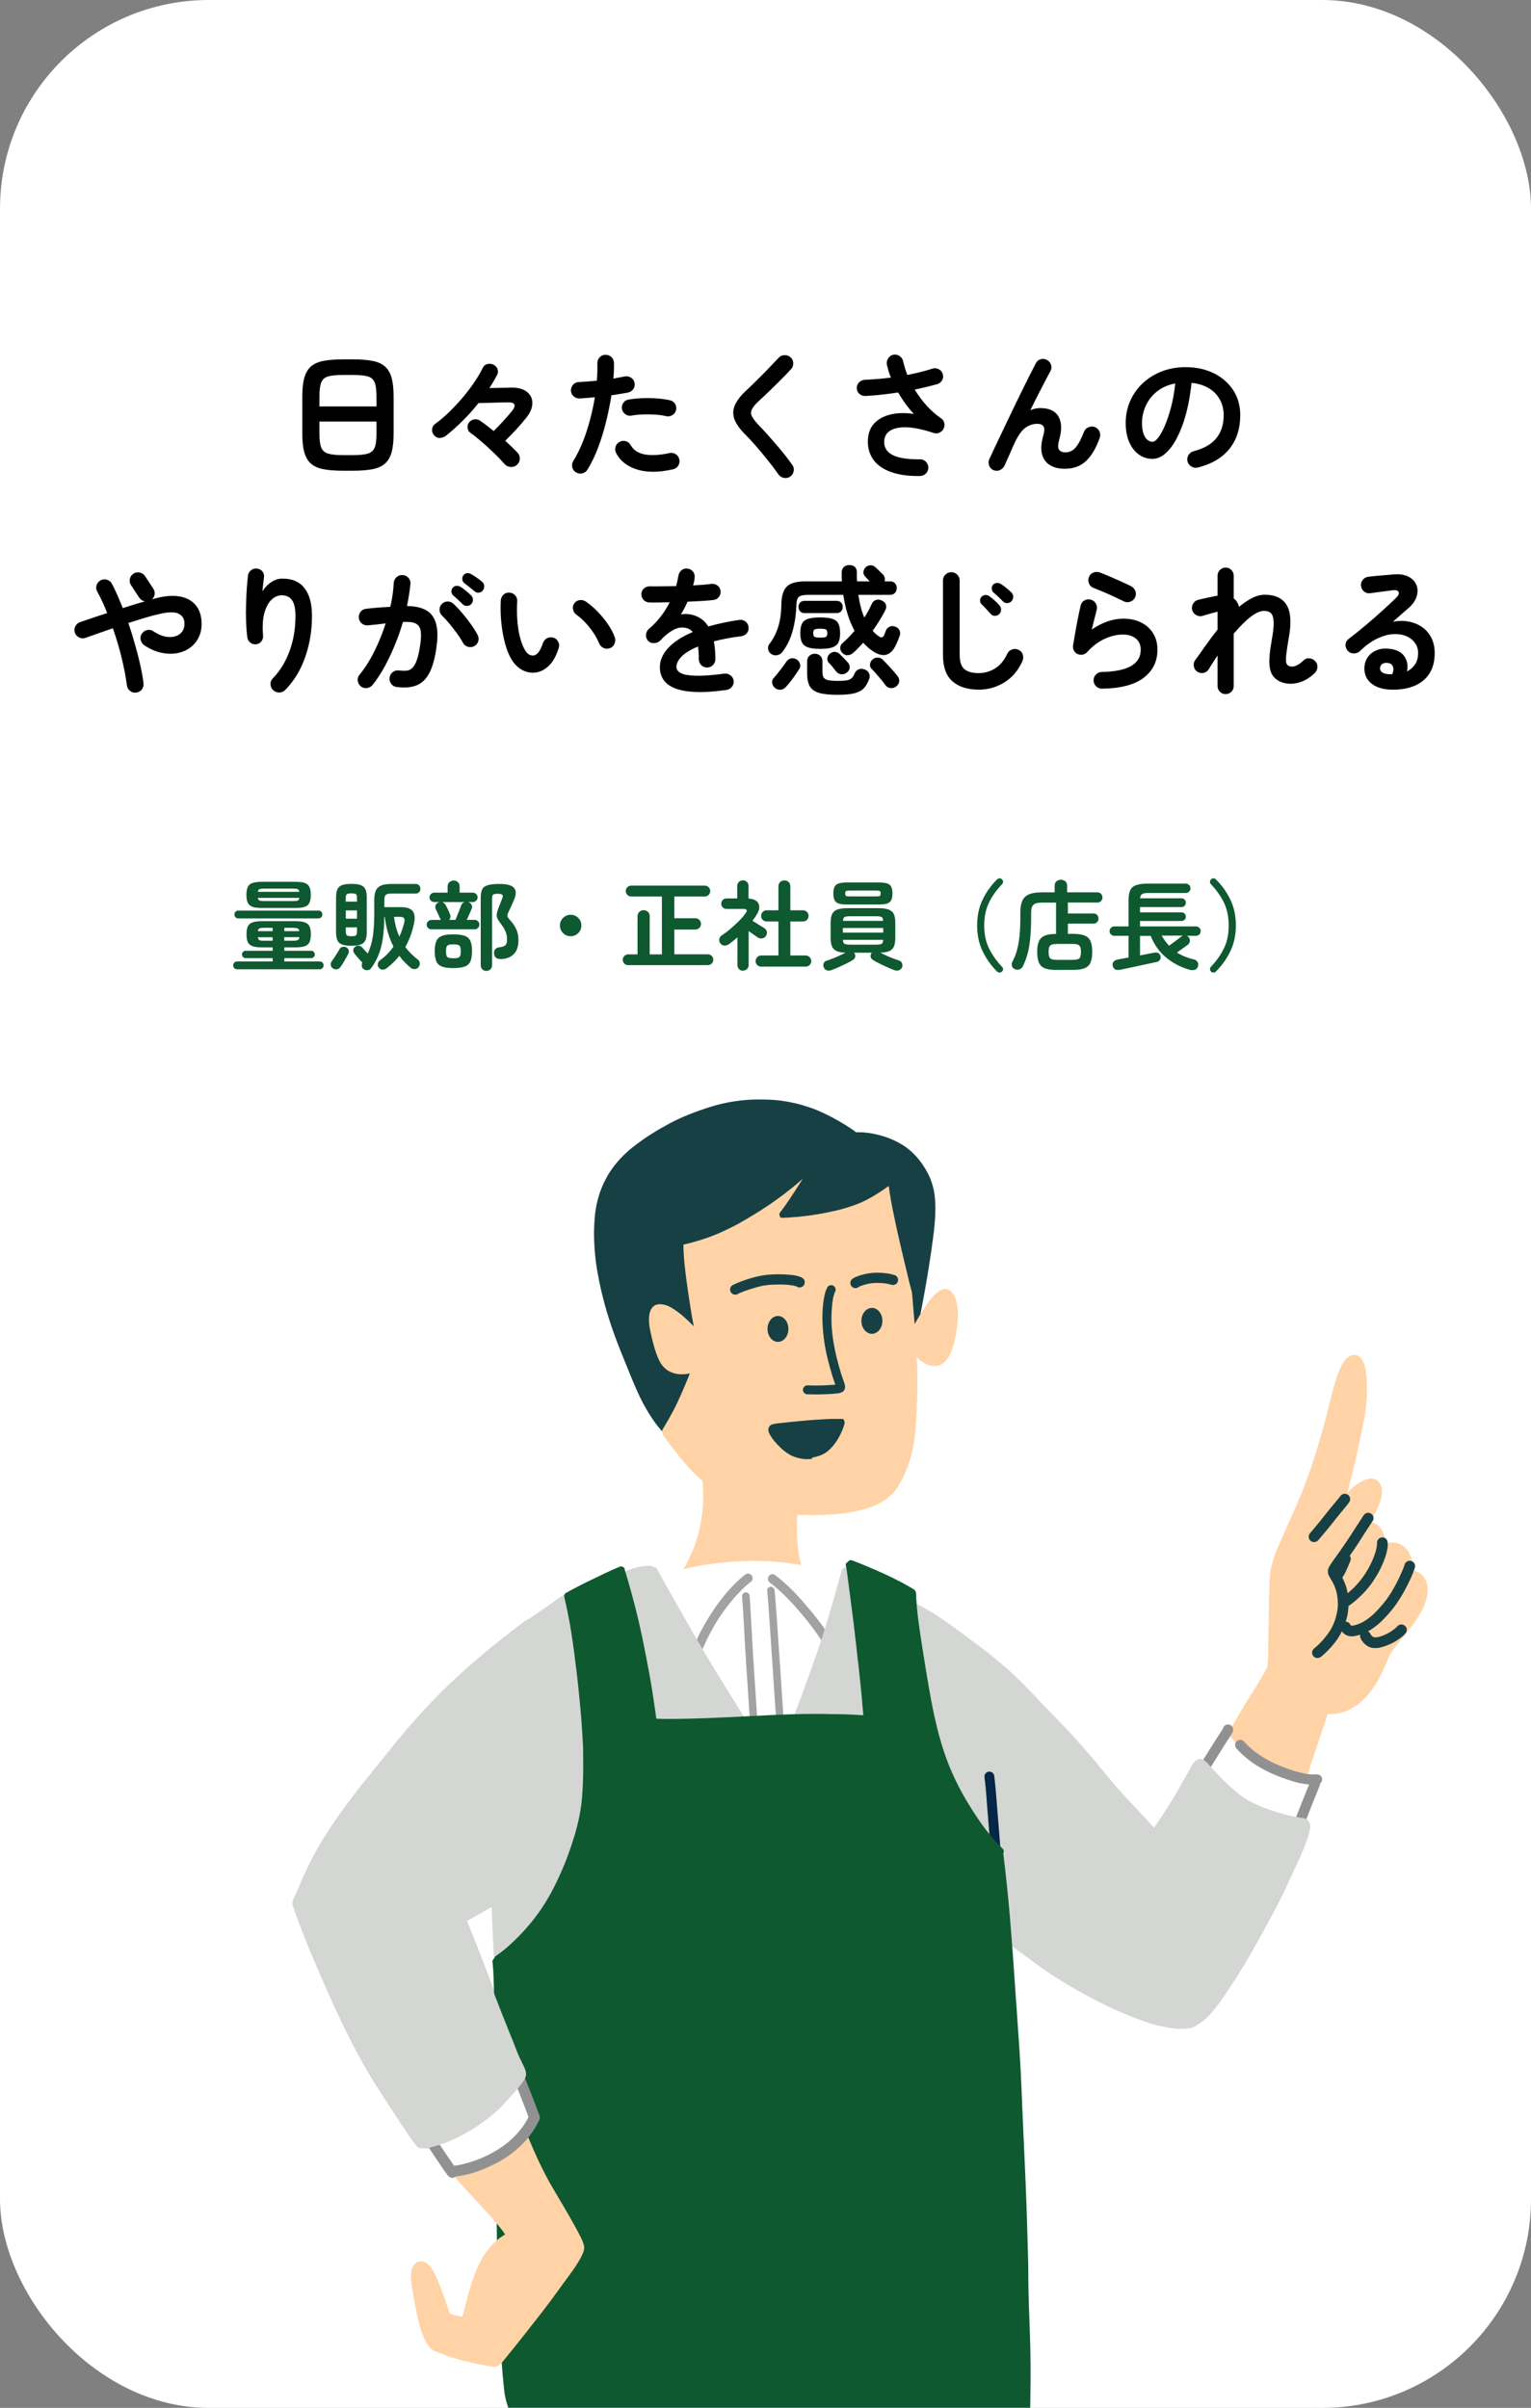 <?xml version="1.0" encoding="UTF-8"?><svg id="b" xmlns="http://www.w3.org/2000/svg" width="220" height="346" xmlns:xlink="http://www.w3.org/1999/xlink" viewBox="0 0 220 346"><rect x="0" y="0" width="220" height="346" fill="#808080" stroke="none"/><defs><style>.bb{fill:none;}.bc{fill:#929191;}.bd{fill:#00396e;}.be{fill:#ffd3a6;}.bf{fill:#fff;}.bg{fill:#174045;}.bh{fill:#052748;}.bi{fill:#a2a2a2;}.bj{fill:#d4d6d3;}.bk{fill:#0e5930;}.bl{clip-path:url(#e);}.bm{clip-path:url(#ae);}</style><clipPath id="e"><rect class="bb" x="42" y="158.03" width="163.15" height="187.96"/></clipPath><clipPath id="ae"><rect class="bb" x="76.49" y="314.29" width="65.14" height="31.37"/></clipPath></defs><g id="c"><g id="d"><rect class="bf" width="220" height="346" rx="30" ry="30"/><path d="M49.24,67.64c-1.13,0-2.07-.08-2.82-.23s-1.34-.43-1.77-.82-.74-.94-.93-1.63c-.19-.69-.28-1.58-.28-2.66v-5.32c0-1.08.09-1.97.28-2.66s.5-1.24.93-1.63,1.02-.67,1.77-.82,1.69-.23,2.82-.23h1.52c1.13,0,2.07.08,2.82.23s1.34.43,1.77.82.74.94.93,1.63.28,1.58.28,2.66v5.32c0,1.08-.09,1.97-.28,2.66s-.5,1.24-.93,1.63-1.02.67-1.77.82-1.69.23-2.82.23h-1.52ZM45.9,58.4h8.2v-1.42c0-.88-.08-1.54-.25-1.99s-.49-.74-.96-.89c-.47-.15-1.18-.22-2.13-.22h-1.52c-.93,0-1.64.07-2.12.22s-.8.44-.97.89c-.17.45-.25,1.11-.25,1.99v1.42ZM49.24,65.4h1.52c.95,0,1.66-.08,2.13-.23s.79-.45.96-.89c.17-.44.25-1.1.25-1.98v-1.72h-8.2v1.72c0,.88.08,1.54.25,1.98.17.44.49.74.97.89s1.19.23,2.12.23Z"/><path d="M74.26,66.82c-.25.21-.55.31-.9.28s-.63-.17-.86-.42c-.39-.45-.87-.96-1.45-1.52-.58-.56-1.17-1.1-1.78-1.63-.61-.53-1.17-.98-1.69-1.35-.23-.16-.36-.39-.39-.7s.04-.57.21-.78c.2-.24.45-.39.75-.44s.58,0,.85.2c.29.2.6.43.93.68s.66.52,1.01.8c.45-.44.92-.93,1.41-1.47.49-.54.92-1.04,1.29-1.49.27-.36.36-.65.27-.86-.09-.21-.39-.31-.91-.3-.69,0-1.43.03-2.21.05s-1.46.04-2.03.05c-.71.89-1.46,1.74-2.27,2.54s-1.6,1.51-2.39,2.14c-.28.21-.59.32-.92.33-.33,0-.61-.14-.84-.43-.2-.24-.28-.52-.25-.83s.18-.56.43-.75c.67-.48,1.33-1.04,2-1.69.67-.65,1.31-1.33,1.92-2.05.61-.72,1.17-1.45,1.67-2.18s.92-1.44,1.25-2.12c.15-.31.38-.5.69-.57s.61-.04.89.11.47.36.56.64.07.56-.08.84c-.31.6-.67,1.22-1.1,1.86.51,0,1.02-.02,1.53-.03.51,0,1-.02,1.45-.03,1.07-.03,1.87.17,2.41.6s.8.98.79,1.65-.31,1.38-.9,2.11c-.45.56-.93,1.12-1.44,1.67s-1.03,1.09-1.56,1.61c.69.63,1.28,1.19,1.76,1.7.24.25.35.56.33.91-.02.35-.16.64-.43.87h0Z"/><path d="M82.78,67.88c-.29-.17-.48-.42-.55-.74s-.02-.62.15-.9c.52-.84.98-1.77,1.38-2.78.4-1.01.74-2.07,1.03-3.16s.52-2.17.69-3.22c-.39.04-.76.07-1.13.1-.37.03-.71.05-1.03.08-.33,0-.62-.08-.87-.29s-.38-.48-.41-.81c-.01-.33.09-.62.3-.87.21-.25.49-.38.82-.39.39-.03.8-.05,1.25-.08.45-.03.9-.07,1.35-.12.04-.45.07-.89.08-1.3s.01-.81,0-1.18c-.01-.33.09-.62.31-.86s.5-.37.83-.38c.33,0,.62.09.86.31s.37.5.38.83c.01.33.01.69,0,1.07s-.04.78-.08,1.21c.6-.11,1.14-.21,1.62-.3.32-.07.62,0,.9.16s.45.42.52.74c.07.33,0,.63-.17.9-.18.27-.43.43-.75.5-.33.07-.7.13-1.11.2s-.84.13-1.29.2c-.19,1.21-.44,2.47-.76,3.77s-.7,2.55-1.15,3.74c-.45,1.19-.96,2.25-1.53,3.17-.17.28-.42.46-.74.54s-.62.03-.9-.14ZM96.7,67.44c-1.99.45-3.69.47-5.11.04s-2.44-1.21-3.05-2.36c-.15-.29-.18-.6-.09-.91.09-.31.28-.55.57-.71s.6-.19.91-.1c.31.09.55.29.71.58.4.71,1.07,1.15,2.02,1.32s2.13.11,3.54-.2c.33-.07.64,0,.91.17.27.18.44.43.51.75.07.33,0,.64-.17.91-.18.27-.43.44-.75.51ZM95.72,59.8c-.45-.11-.97-.18-1.55-.22s-1.17-.05-1.76-.03c-.59.02-1.15.08-1.67.17-.32.05-.61,0-.87-.19s-.42-.42-.49-.73c-.07-.32,0-.62.17-.89.18-.27.43-.44.75-.49.63-.11,1.29-.17,1.99-.2.7-.03,1.4-.02,2.09.03s1.33.14,1.9.27c.32.07.56.24.73.52.17.28.21.58.13.9-.07.31-.24.54-.52.71s-.58.22-.9.15Z"/><path d="M113.56,68.48c-.27.19-.57.25-.9.19s-.59-.22-.78-.47c-.45-.65-.96-1.33-1.53-2.04s-1.13-1.38-1.69-2.03c-.56-.65-1.07-1.2-1.52-1.65-.79-.77-1.31-1.5-1.58-2.18-.27-.68-.26-1.36.02-2.03s.83-1.4,1.66-2.17c.28-.25.62-.57,1.01-.96s.81-.8,1.25-1.24c.44-.44.87-.88,1.28-1.32s.79-.83,1.12-1.18c.23-.24.51-.36.85-.37s.63.1.87.33c.24.21.36.49.37.83,0,.34-.1.63-.33.87-.47.51-.98,1.04-1.55,1.61s-1.12,1.11-1.65,1.62-.99.94-1.38,1.29c-.52.48-.86.89-1.03,1.23s-.17.68,0,1.01c.17.33.48.75.95,1.24.45.47.97,1.03,1.55,1.68s1.16,1.33,1.75,2.04,1.1,1.38,1.54,2.02c.2.25.27.55.21.89s-.22.6-.49.79Z"/><path d="M132.22,68.4c-1.72.03-3.15-.18-4.29-.61-1.14-.43-1.98-1.05-2.51-1.85s-.77-1.74-.7-2.82c.07-1,.4-1.8,1.01-2.39s1.4-.99,2.37-1.2,2.05-.22,3.22-.05c-.37-.39-.76-.85-1.15-1.38-.39-.53-.76-1.1-1.11-1.7-.79.12-1.58.22-2.37.31s-1.57.15-2.33.19c-.33,0-.62-.08-.86-.29s-.37-.48-.38-.81c-.01-.33.09-.62.32-.85s.51-.36.84-.37c.59-.03,1.2-.07,1.83-.12.63-.05,1.27-.12,1.91-.2-.13-.32-.25-.64-.34-.95s-.17-.62-.24-.91c-.05-.32,0-.62.18-.9.17-.28.42-.45.74-.52.33-.07.64,0,.91.18.27.19.44.44.51.76.15.65.35,1.31.6,1.96.65-.13,1.28-.27,1.89-.42.61-.15,1.17-.31,1.69-.48.31-.11.61-.09.91.06s.5.37.59.68c.11.32.08.62-.07.9-.15.28-.39.47-.71.58-.49.13-1.01.27-1.55.4-.54.13-1.1.26-1.69.38.49.81,1.06,1.58,1.7,2.29s1.33,1.32,2.06,1.81c.25.17.42.4.49.68s.04.55-.09.82c-.13.27-.33.46-.6.59s-.54.14-.82.05c-2.21-.73-3.94-.98-5.17-.74s-1.88.86-1.95,1.86c-.12,1.83,1.59,2.71,5.12,2.66.33-.01.62.1.85.33.23.23.36.52.37.85,0,.33-.11.62-.34.85-.23.23-.51.36-.84.37Z"/><path d="M142.76,67.56c-.29-.12-.5-.34-.62-.66-.12-.32-.11-.63.02-.92.23-.49.52-1.11.87-1.86s.74-1.56,1.16-2.44c.42-.88.85-1.78,1.29-2.7.44-.92.87-1.81,1.3-2.68.43-.87.82-1.66,1.18-2.37.36-.71.66-1.3.9-1.75.15-.29.38-.48.71-.57s.63-.04.91.13c.29.17.48.42.57.73.09.31.04.62-.13.91-.19.33-.43.79-.73,1.36s-.63,1.22-1,1.94c-.37.72-.74,1.47-1.13,2.26.47-.2.94-.3,1.42-.3,1.27,0,2.14.4,2.61,1.2s.52,1.89.13,3.28c-.2.72-.22,1.21-.05,1.48.17.27.48.4.93.4.31,0,.6-.07.88-.21s.57-.42.86-.85.6-1.05.92-1.88c.12-.31.33-.53.64-.66s.61-.15.92-.04c.31.12.53.33.67.64s.15.62.03.94c-.53,1.49-1.2,2.6-1.99,3.33-.79.73-1.8,1.09-3.03,1.09-.84,0-1.55-.17-2.12-.52-.57-.35-.95-.87-1.14-1.57s-.13-1.58.16-2.63c.19-.64.21-1.09.06-1.35-.15-.26-.45-.39-.92-.39-.6,0-1.16.19-1.68.56-.52.37-1.03,1.07-1.52,2.1-.05.11-.15.32-.29.63s-.29.66-.45,1.03c-.16.37-.31.71-.45,1.01s-.23.5-.27.61c-.13.31-.35.54-.65.69s-.62.16-.97.03h0Z"/><path d="M172.14,67.18c-.33.08-.65.03-.94-.14-.29-.17-.48-.42-.56-.74s-.03-.62.14-.91.42-.47.74-.55c1.48-.39,2.57-1.01,3.27-1.88.7-.87,1.05-1.97,1.05-3.3,0-.84-.19-1.59-.56-2.26s-.9-1.21-1.59-1.62-1.51-.67-2.47-.76c-.24,2.24-.64,4.18-1.21,5.81s-1.23,2.89-2,3.78-1.57,1.33-2.41,1.33c-.71,0-1.35-.21-1.94-.62s-1.05-1.01-1.39-1.78c-.34-.77-.51-1.7-.51-2.78s.21-2.14.63-3.11,1.02-1.82,1.79-2.55c.77-.73,1.68-1.31,2.73-1.72s2.2-.62,3.45-.62c1.52,0,2.87.29,4.05.87s2.11,1.39,2.79,2.42,1.02,2.24,1.02,3.61c0,1.93-.52,3.54-1.55,4.83s-2.54,2.18-4.53,2.69ZM165.62,63.48c.24,0,.52-.2.83-.61s.63-.98.95-1.73c.32-.75.61-1.63.88-2.65s.47-2.15.6-3.39c-1.04.2-1.91.58-2.62,1.15-.71.57-1.24,1.24-1.6,2.02s-.55,1.6-.56,2.45c0,.91.14,1.59.43,2.06s.65.7,1.09.7Z"/><path d="M19.58,99.52c-.32.05-.61-.02-.87-.22-.26-.2-.42-.47-.47-.8-.15-1.17-.4-2.48-.75-3.93s-.78-2.88-1.27-4.29c-.73.25-1.44.5-2.11.73-.67.23-1.28.45-1.83.65-.31.11-.61.09-.91-.06-.3-.15-.5-.37-.61-.68s-.09-.61.06-.91c.15-.3.37-.5.68-.61.55-.19,1.15-.39,1.82-.62s1.36-.45,2.08-.68c-.21-.56-.44-1.1-.68-1.62-.24-.52-.49-1.01-.74-1.46-.16-.28-.2-.58-.11-.9s.28-.56.57-.72.6-.19.92-.1c.32.09.56.29.72.58.27.51.53,1.06.79,1.65s.52,1.21.77,1.85c.55-.17,1.09-.34,1.63-.51s1.06-.32,1.55-.45c-.33-.07-.6-.24-.8-.52l-1.18-1.8c-.19-.28-.25-.58-.18-.91s.24-.58.52-.75c.27-.19.56-.24.89-.17s.58.24.77.51l1.18,1.8c.17.25.24.53.2.82-.04.29-.17.54-.4.74l.46-.14c1.31-.36,2.45-.46,3.42-.31s1.74.53,2.31,1.14.88,1.42.95,2.45c.05.81-.06,1.54-.35,2.18s-.7,1.16-1.24,1.57-1.17.68-1.88.82-1.48.12-2.29-.05c-.81-.17-1.63-.53-2.44-1.06-.28-.19-.46-.44-.54-.76-.08-.32-.03-.62.14-.9.19-.28.44-.46.76-.54s.62-.03.9.16c.6.4,1.17.66,1.72.77s1.04.1,1.47-.04c.43-.14.77-.38,1-.73s.33-.77.29-1.28c-.05-.59-.35-1.01-.9-1.26s-1.47-.23-2.76.08c-.64.15-1.34.33-2.09.56s-1.52.47-2.31.72c.35,1.01.67,2.04.96,3.08.29,1.04.55,2.03.76,2.98.21.95.37,1.81.46,2.6.04.33-.04.63-.24.89-.2.26-.47.41-.8.45h0Z"/><path d="M39.26,99.18c-.24-.23-.37-.51-.39-.84-.02-.33.09-.62.33-.86,1.01-1.03,1.81-2.32,2.39-3.88.58-1.56.87-3.26.87-5.1,0-1.04-.17-1.79-.5-2.26s-.83-.7-1.48-.7c-.53,0-1.03.22-1.48.65s-.79,1.08-1.02,1.93-.29,1.93-.18,3.22c.03.31-.06.58-.25.83s-.44.38-.75.41c-.32.03-.6-.05-.83-.24-.23-.19-.38-.43-.43-.74-.09-.69-.15-1.46-.18-2.29s-.03-1.67,0-2.5c.02-.83.06-1.61.11-2.32s.11-1.3.16-1.77c.04-.32.19-.58.44-.78s.54-.28.86-.24c.33.04.6.18.79.42.19.24.26.53.21.88-.03.24-.06.55-.11.92-.05.37-.08.73-.11,1.06.31-.52.72-.96,1.24-1.31s1.06-.53,1.62-.53c1.43,0,2.49.46,3.2,1.39s1.06,2.25,1.06,3.97c0,1.37-.14,2.71-.43,4.01s-.71,2.51-1.28,3.64-1.28,2.12-2.13,2.99c-.23.24-.51.36-.85.37-.34,0-.63-.1-.87-.33h-.01Z"/><path d="M57,98.72c-.32-.04-.58-.19-.78-.45-.2-.26-.28-.56-.24-.89.04-.33.19-.6.45-.8.26-.2.56-.28.89-.24.41.05.78.06,1.11.03s.61-.17.85-.41c.24-.24.45-.63.64-1.18s.35-1.3.48-2.26c.12-.84.13-1.5.03-1.97-.1-.47-.35-.8-.75-.98s-.99-.24-1.78-.19c-.32,1.09-.7,2.19-1.15,3.28s-.94,2.13-1.47,3.11c-.53.98-1.11,1.86-1.74,2.65-.21.25-.48.4-.8.45s-.61-.03-.88-.23c-.25-.21-.4-.48-.45-.81-.05-.33.04-.62.25-.87.79-.96,1.5-2.09,2.14-3.38s1.18-2.63,1.62-4c-.41.05-.84.1-1.27.15s-.86.09-1.27.13c-.33.03-.63-.06-.88-.26-.25-.2-.4-.47-.44-.8-.03-.33.06-.63.26-.89s.47-.4.8-.43c.57-.07,1.15-.12,1.74-.17s1.16-.08,1.72-.11c.15-.6.26-1.19.34-1.77s.13-1.14.16-1.67c.03-.33.16-.61.41-.83s.54-.32.87-.29c.33.01.61.14.83.39s.32.54.29.87c-.05.49-.12,1.01-.2,1.54s-.18,1.08-.3,1.64c1.81.03,3.04.51,3.69,1.46.65.95.84,2.38.57,4.3-.21,1.65-.56,2.93-1.03,3.84-.47.91-1.1,1.51-1.87,1.81s-1.72.38-2.84.23h0ZM68.16,92.84c-.29.16-.6.19-.92.1s-.56-.29-.72-.58c-.23-.43-.51-.88-.86-1.35s-.7-.93-1.07-1.38-.72-.83-1.05-1.15c-.24-.23-.37-.5-.38-.83s.09-.61.32-.85.5-.36.83-.37c.33,0,.61.1.85.33.43.4.86.86,1.29,1.37s.84,1.04,1.22,1.57c.38.53.7,1.04.95,1.52.16.29.2.6.11.91-.09.31-.28.55-.57.71ZM66.48,86.82c-.17-.17-.39-.38-.65-.63s-.5-.46-.73-.65c-.13-.12-.21-.29-.23-.5-.02-.21.04-.41.19-.58s.32-.27.53-.28.4.03.57.14c.23.13.49.32.79.57s.55.47.75.67c.17.17.26.38.26.61s-.08.44-.24.63c-.16.17-.36.26-.61.27-.25,0-.46-.08-.63-.25ZM68.16,84.94c-.19-.16-.42-.35-.71-.58s-.54-.43-.77-.6c-.13-.12-.22-.29-.25-.5s.02-.41.15-.58c.12-.17.28-.28.49-.31s.4,0,.59.11c.23.12.5.29.82.51s.59.42.8.61c.19.16.29.36.3.6s-.05.45-.2.64c-.13.19-.32.29-.57.32s-.46-.05-.65-.22Z"/><path d="M76.74,96.66c-.61.03-1.2-.11-1.76-.42-.56-.31-1.05-.8-1.48-1.48-.36-.6-.67-1.36-.92-2.28s-.43-1.92-.54-2.99-.13-2.14-.08-3.21c.03-.33.16-.61.39-.83.23-.22.52-.32.85-.29.33.01.61.14.83.39s.32.54.29.87c-.05.93-.05,1.84.02,2.73.07.89.19,1.69.38,2.42.19.73.42,1.33.7,1.81.31.55.69.82,1.16.82.57-.01,1.05-.61,1.44-1.8.11-.31.31-.54.6-.69s.6-.18.92-.07c.31.09.53.29.68.59.15.3.17.6.06.91-.37,1.17-.87,2.04-1.5,2.61s-1.31.87-2.04.91h0ZM87.64,93.14c-.32.12-.63.11-.93-.04s-.51-.37-.63-.68c-.2-.49-.47-.99-.81-1.5s-.72-.99-1.14-1.44-.85-.83-1.29-1.14c-.27-.19-.43-.45-.5-.78s0-.63.22-.9c.21-.27.48-.41.79-.44s.61.06.89.26c.56.39,1.11.86,1.65,1.42s1.03,1.16,1.47,1.8.77,1.27.98,1.88c.11.31.09.62-.04.93s-.35.52-.66.63Z"/><path d="M104.4,99.14c-1.79.25-3.29.35-4.52.29-1.23-.06-2.21-.24-2.95-.55-.74-.31-1.28-.72-1.61-1.23s-.5-1.1-.5-1.75c0-1,.4-1.93,1.21-2.8s1.98-1.63,3.51-2.28c-.21-.27-.47-.45-.78-.54-.67-.2-1.32-.13-1.97.22s-1.28.85-1.89,1.52c-.23.24-.52.37-.89.39s-.66-.09-.89-.33c-.21-.25-.31-.55-.29-.88.02-.33.16-.61.41-.82.65-.56,1.23-1.17,1.73-1.82s.92-1.33,1.27-2.02c-.57.01-1.11.02-1.61.03s-.93,0-1.29,0c-.33,0-.61-.12-.84-.35s-.34-.52-.34-.85c.01-.33.14-.61.38-.82s.53-.31.86-.3c.47.01,1.03.02,1.69,0,.66,0,1.35-.02,2.07-.03.07-.25.13-.5.18-.74s.1-.48.14-.72c.05-.33.2-.6.44-.81.24-.21.53-.29.86-.25s.6.19.8.44c.2.25.28.55.24.88-.01.17-.04.35-.08.54s-.09.37-.14.56c.51-.03.98-.06,1.42-.09.44-.03.83-.08,1.18-.13.33-.04.63.04.89.23s.41.46.45.79c.04.33-.04.63-.25.88s-.47.39-.79.42c-.49.05-1.06.1-1.7.14s-1.31.07-2,.1c-.29.65-.61,1.27-.96,1.84.32-.07.63-.09.92-.07s.57.07.84.15c.4.11.79.29,1.17.55s.72.62,1.01,1.09c.65-.19,1.35-.36,2.09-.52s1.52-.3,2.35-.42c.32-.05.61.02.88.21s.42.46.46.79c.05.33-.02.63-.22.88-.2.25-.47.41-.8.46-.77.09-1.49.2-2.14.33s-1.26.26-1.82.41c.07.36.12.75.16,1.18s.06.89.06,1.38c0,.33-.12.62-.35.85s-.52.35-.85.35-.61-.12-.84-.35-.34-.52-.34-.85c0-.68-.04-1.29-.12-1.82-1.09.45-1.88.94-2.37,1.45-.49.51-.73,1.01-.73,1.49,0,.36.21.65.64.88s1.14.35,2.14.38,2.37-.07,4.1-.3c.32-.04.61.04.88.23s.42.46.46.79c.04.32-.04.61-.24.86s-.46.41-.78.46Z"/><path d="M110.8,93.96c-.23-.16-.37-.38-.42-.66-.05-.28,0-.53.18-.76.55-.72.97-1.54,1.26-2.45.29-.91.45-2.02.46-3.31.03-1.19.29-2.02.8-2.51.51-.49,1.39-.73,2.64-.73h5.26c-.01-.19-.02-.38-.03-.58v-.6c-.01-.35.07-.62.26-.83s.45-.32.78-.33c.37-.01.66.07.85.26.19.19.29.45.29.8v.64c0,.21.02.43.03.64h1.82l-.68-.72c-.17-.19-.25-.41-.22-.66s.13-.47.3-.64c.19-.17.41-.27.67-.29.26-.02.5.06.71.25.08.07.2.17.35.32s.3.29.45.44l.32.32c.12.13.2.29.25.46s.04.35-.03.52h.8c.31,0,.54.09.71.28.17.19.25.41.25.68s-.08.5-.25.69-.4.29-.71.29h-4.56c.19,1.27.47,2.35.86,3.26.43-.67.78-1.31,1.06-1.94.13-.31.34-.5.62-.59.28-.09.56-.06.84.09.31.13.5.33.58.59.08.26.05.52-.08.79-.25.49-.53.99-.84,1.49s-.63.99-.98,1.47c.27.31.55.57.86.78.39.28.66.21.82-.22.03-.08.06-.17.09-.26s.07-.19.11-.28c.09-.27.27-.46.52-.59.25-.13.53-.14.82-.03.28.09.49.26.62.5.13.24.15.51.04.82-.07.2-.15.41-.24.64-.09.23-.19.44-.28.64-.76,1.64-1.91,1.93-3.44.86-.44-.31-.87-.69-1.28-1.14-.24.25-.48.5-.71.75s-.47.48-.71.69c-.23.21-.49.33-.8.35s-.57-.1-.8-.35c-.2-.21-.29-.46-.28-.73.01-.27.13-.5.34-.67.28-.24.57-.51.86-.81.29-.3.58-.62.86-.95-.37-.67-.7-1.43-.97-2.28-.27-.85-.49-1.81-.65-2.88h-5.1c-.65,0-1.09.1-1.3.3-.21.2-.33.57-.34,1.12-.04,1.28-.21,2.51-.52,3.68s-.81,2.21-1.5,3.12c-.19.24-.44.39-.75.45s-.6,0-.87-.19h0ZM111.34,98.84c-.21-.19-.34-.42-.38-.7s.04-.53.24-.74c.17-.19.37-.42.6-.71s.45-.58.67-.87.39-.53.51-.72c.19-.27.42-.43.69-.49s.54-.01.81.15c.24.15.4.36.48.64s.03.55-.16.82c-.24.37-.53.8-.88,1.28s-.67.87-.96,1.18c-.21.25-.47.4-.78.43s-.59-.06-.84-.27ZM115.62,88.1c-.28,0-.5-.09-.65-.26-.15-.17-.23-.38-.23-.62s.08-.46.23-.63.37-.25.65-.25h4.58c.29,0,.52.08.67.25s.23.38.23.63-.08.45-.23.62c-.15.17-.38.26-.67.26h-4.58ZM117.86,93.24c-.73,0-1.31-.07-1.73-.21s-.71-.37-.88-.7c-.17-.33-.25-.78-.25-1.35s.08-1.04.25-1.37.46-.56.88-.69c.42-.13,1-.2,1.73-.2s1.33.07,1.74.2c.41.13.7.36.87.69.17.33.25.78.25,1.37s-.08,1.02-.25,1.35-.46.56-.87.7-.99.21-1.74.21ZM120.32,99.84c-1.12,0-2-.09-2.63-.28s-1.08-.5-1.33-.95-.38-1.07-.38-1.87v-1.7c0-.35.11-.62.33-.81.22-.19.48-.29.77-.29s.57.1.78.29.32.46.32.81v1.46c0,.36.05.64.16.83s.32.33.63.4.78.11,1.41.11,1.05-.03,1.35-.09c.3-.06.52-.17.67-.32s.28-.37.4-.65c.12-.29.32-.49.6-.6s.57-.1.86.02c.29.11.5.29.62.54s.13.53.02.82c-.2.56-.46,1.01-.77,1.34-.31.33-.77.57-1.36.72-.59.15-1.41.22-2.45.22ZM117.86,91.62c.41,0,.69-.03.82-.1s.2-.25.2-.54-.07-.46-.2-.53-.41-.11-.82-.11-.67.04-.8.11c-.13.07-.2.25-.2.53s.07.47.2.54.4.1.8.1ZM121.66,96.66c-.21.17-.47.25-.76.23s-.54-.15-.74-.39c-.13-.17-.31-.4-.53-.67s-.4-.48-.55-.61c-.17-.19-.23-.41-.18-.68s.18-.48.38-.64c.23-.17.46-.25.71-.23s.48.13.69.33c.16.15.35.34.57.57s.41.44.57.61c.21.24.31.5.28.77s-.17.51-.44.71ZM128.78,98.64c-.24.19-.51.26-.82.23s-.55-.17-.72-.41c-.13-.2-.32-.44-.56-.73s-.49-.58-.75-.88c-.26-.3-.49-.55-.69-.75-.19-.19-.26-.41-.22-.68s.16-.49.36-.66c.23-.19.48-.28.76-.27.28,0,.53.12.74.33s.44.45.71.74.54.58.79.87.45.53.6.73c.19.23.26.48.23.76s-.18.52-.43.72Z"/><path d="M140.64,99.1c-1.6,0-2.86-.4-3.77-1.19s-1.37-2.07-1.37-3.83v-10.66c0-.33.12-.62.35-.85.23-.23.52-.35.85-.35s.62.12.85.35.35.52.35.85v10.66c0,.99.22,1.67.67,2.06s1.14.58,2.07.58c.83,0,1.6-.22,2.33-.66s1.32-1.15,1.77-2.12c.15-.31.38-.51.7-.62.32-.11.63-.09.92.06.31.13.51.36.61.68s.08.63-.05.94c-.59,1.32-1.44,2.33-2.57,3.04s-2.36,1.06-3.71,1.06h0ZM143.56,88.26c-.16.16-.36.24-.61.23-.25,0-.45-.1-.61-.29s-.36-.41-.61-.68-.48-.5-.69-.7c-.13-.13-.2-.31-.21-.52,0-.21.07-.4.23-.56.15-.15.33-.23.54-.24.21-.01.41.05.58.18.21.15.46.35.75.61s.52.5.71.73c.15.17.22.38.21.62,0,.24-.1.45-.29.62h0ZM144.12,86.42c-.17-.19-.39-.4-.65-.65s-.5-.46-.73-.65c-.13-.12-.21-.29-.23-.5-.02-.21.04-.41.17-.58.15-.16.32-.25.53-.27.21-.02.4.02.59.13.21.13.47.32.77.56s.56.47.77.68c.17.17.26.38.26.61s-.08.44-.24.63c-.16.17-.36.27-.6.28s-.45-.07-.64-.24Z"/><path d="M158.36,98.96c-.33,0-.62-.11-.85-.34s-.36-.51-.37-.84c0-.33.11-.62.34-.85.23-.23.51-.36.84-.37,3.73-.07,5.6-1.13,5.6-3.2,0-.68-.23-1.21-.7-1.6s-1.09-.58-1.86-.58c-.85,0-1.74.21-2.65.63s-1.74,1.05-2.49,1.89c-.17.2-.4.32-.67.37s-.52,0-.75-.11-.39-.28-.5-.51-.14-.48-.1-.73c.09-.56.2-1.17.31-1.82s.24-1.32.37-1.99c.13-.67.27-1.3.4-1.87.07-.33.24-.58.53-.75s.59-.21.91-.13.57.26.74.55.22.59.14.91c-.09.37-.2.8-.33,1.29s-.26,1-.39,1.55c1.53-1.04,3.05-1.56,4.54-1.56.99,0,1.85.19,2.58.56.73.37,1.3.89,1.71,1.56s.61,1.45.61,2.34c0,1.67-.65,3.01-1.96,4.02-1.31,1.01-3.31,1.54-6,1.58h0ZM161.56,86.44c-.43-.21-.91-.44-1.45-.69s-1.08-.49-1.62-.72-1.02-.43-1.43-.59c-.29-.12-.49-.34-.6-.66s-.09-.63.04-.92c.15-.31.37-.51.68-.61s.61-.09.92.03c.44.17.92.37,1.43.59.51.22,1.03.45,1.55.68s.99.46,1.42.67c.29.15.5.37.63.67.13.3.13.6,0,.91-.13.29-.35.51-.66.64s-.61.13-.92,0h0Z"/><path d="M176.12,99.74c-.32,0-.59-.11-.82-.34s-.34-.5-.34-.82v-4.4c-.23.35-.45.69-.67,1.03s-.42.66-.61.97c-.17.28-.42.45-.75.51-.33.06-.62,0-.89-.17-.27-.19-.43-.44-.49-.77-.06-.33,0-.62.19-.89.39-.52.86-1.18,1.41-1.97s1.16-1.6,1.81-2.43v-2.56s-.09.02-.14.03c-.05,0-.11.02-.16.05-.15.03-.36.08-.63.16s-.53.16-.78.23-.42.12-.51.15c-.32.07-.62.01-.9-.16-.28-.17-.46-.43-.54-.76-.07-.32,0-.62.17-.9.18-.28.43-.45.75-.52.12-.03.31-.07.56-.13s.52-.12.81-.18.53-.11.73-.15c.21-.05.43-.09.64-.12v-2.88c0-.32.11-.59.34-.82s.5-.34.82-.34.59.11.82.34c.23.23.34.5.34.82v3.28c.23.15.41.36.56.64.09.16.16.35.2.56.63-.52,1.25-.94,1.87-1.26s1.24-.48,1.85-.48c1.48,0,2.52.49,3.12,1.47.6.98.71,2.54.32,4.69-.15.85-.25,1.54-.32,2.05s-.1.9-.09,1.17c0,.27.04.45.1.56.06.11.14.19.25.26.31.16.65.17,1.02.03s.77-.41,1.18-.81c.24-.23.53-.32.86-.28s.61.19.82.44c.23.25.32.54.29.87-.03.33-.17.6-.41.83-.81.77-1.69,1.25-2.64,1.43s-1.8.06-2.56-.35c-.45-.27-.79-.63-1-1.08-.21-.45-.31-1.06-.3-1.82s.13-1.73.34-2.9c.21-1.17.31-2.06.28-2.67s-.16-1.02-.39-1.24-.56-.33-.99-.33c-.4,0-.84.15-1.32.44-.48.29-.98.69-1.49,1.18s-1.03,1.05-1.55,1.66v7.52c0,.32-.11.59-.34.82s-.5.34-.82.34h0Z"/><path d="M199.94,99.1c-1.21-.03-2.17-.32-2.87-.88s-1.04-1.33-1.01-2.3c.03-.57.19-1.07.49-1.5s.71-.75,1.23-.97c.52-.22,1.11-.3,1.78-.23,1.07.09,1.81.46,2.24,1.09s.55,1.36.38,2.17c.47-.23.85-.56,1.15-.99s.45-1,.45-1.69c0-.52-.15-.99-.45-1.41s-.72-.75-1.26-.98-1.16-.33-1.87-.29-1.47.25-2.28.63-1.65.98-2.5,1.81c-.24.23-.54.34-.9.33-.36,0-.65-.14-.88-.41-.21-.25-.31-.54-.29-.87s.16-.58.41-.77c.83-.63,1.65-1.29,2.48-1.99s1.62-1.39,2.37-2.07,1.42-1.3,1.99-1.86c.36-.35.48-.63.37-.86s-.4-.31-.87-.24c-.45.05-.97.12-1.55.2-.58.08-1.12.15-1.63.22-.32.05-.61-.02-.88-.22-.27-.2-.42-.47-.46-.8-.05-.32.02-.61.22-.87s.47-.42.8-.47c.29-.04.66-.08,1.11-.12s.91-.08,1.38-.12.88-.07,1.21-.1c.87-.07,1.57.05,2.12.34.55.29.92.69,1.12,1.19s.21,1.04.03,1.63-.56,1.14-1.15,1.66c-.27.23-.6.52-1.01.88-.41.36-.82.73-1.25,1.1.76-.15,1.5-.16,2.22-.03.72.13,1.36.38,1.93.77.57.39,1.02.9,1.35,1.53s.5,1.38.5,2.23c0,1.21-.27,2.22-.8,3.01s-1.27,1.37-2.2,1.74c-.93.37-2.01.54-3.22.51h0ZM199.58,96.88h.48c.19-.44.22-.81.1-1.1s-.36-.47-.72-.52c-.32-.04-.58,0-.79.13-.21.13-.32.33-.35.61,0,.53.41.83,1.28.88Z"/><path class="bk" d="M34.08,139.28c-.17,0-.31-.05-.41-.16-.11-.11-.16-.24-.16-.4s.05-.29.16-.4.25-.16.41-.16h5.1v-.48h-3.88c-.16,0-.29-.05-.38-.16-.1-.11-.15-.23-.15-.37s.05-.26.15-.37c.1-.11.23-.16.38-.16h3.88v-.49h-1.55c-.56,0-1-.05-1.32-.16s-.55-.3-.69-.57c-.13-.27-.2-.65-.2-1.15s.07-.88.2-1.15c.14-.27.36-.46.69-.57s.76-.16,1.32-.16h4.83c.56,0,1,.05,1.32.16s.55.3.69.57c.13.27.2.65.2,1.15s-.07.88-.2,1.15c-.14.27-.36.46-.69.57-.32.11-.76.16-1.32.16h-1.6v.49h3.85c.16,0,.29.05.38.16s.15.23.15.37-.05.26-.15.37-.23.16-.38.16h-3.85v.48h5.07c.17,0,.31.05.41.16s.16.24.16.4-.05.29-.16.4-.25.16-.41.16h-11.85ZM34.23,131.97c-.16,0-.29-.06-.39-.17s-.15-.24-.15-.39c0-.16.05-.29.15-.4s.23-.16.39-.16h11.55c.16,0,.29.05.39.16s.15.24.15.4c0,.15-.05.28-.15.39-.1.11-.23.17-.39.17h-11.55ZM37.62,130.47c-.56,0-1-.05-1.32-.16s-.55-.3-.69-.57c-.13-.28-.2-.66-.2-1.15s.07-.88.2-1.15c.14-.28.36-.47.69-.57s.76-.16,1.32-.16h4.83c.56,0,1,.05,1.32.16s.55.3.69.57c.13.28.2.66.2,1.15s-.07.88-.2,1.15c-.14.28-.36.47-.69.57-.32.11-.76.16-1.32.16,0,0-4.83,0-4.83,0ZM37.05,128.15h5.96c-.04-.21-.12-.35-.26-.39-.14-.05-.37-.07-.69-.07h-4.06c-.33,0-.56.02-.69.07s-.22.18-.26.39ZM38,129.48h4.06c.33,0,.56-.02.69-.06.13-.04.22-.17.26-.4h-5.96c.04.21.13.35.27.39.14.05.37.07.69.07h0ZM37.05,133.8h2.13v-.48h-1.18c-.32,0-.55.03-.69.08s-.23.19-.27.4h0ZM38,135.18h1.18v-.5h-2.13c.04.23.12.38.26.43.14.05.37.08.69.08h0ZM40.85,133.8h2.16c-.04-.21-.12-.35-.26-.4-.14-.05-.37-.08-.69-.08h-1.2v.48h-.01ZM40.85,135.18h1.2c.34,0,.57-.03.71-.08s.22-.19.26-.43h-2.17v.5h0Z"/><path class="bk" d="M47.87,139.17c-.18-.1-.29-.25-.33-.46s0-.38.1-.54c.11-.15.24-.33.38-.54.14-.21.28-.43.41-.64.14-.21.25-.4.33-.56.1-.2.25-.32.44-.36.19-.05.37-.03.54.05.19.09.31.23.36.41.05.18.03.36-.06.53-.09.2-.21.41-.34.64s-.26.46-.4.68c-.14.22-.25.4-.36.55-.12.18-.28.29-.49.34-.21.05-.4.02-.59-.11h.01ZM50.5,135.9c-.58,0-1.03-.06-1.35-.18s-.55-.32-.67-.61-.19-.67-.19-1.15v-5c0-.5.06-.88.19-1.17s.35-.48.67-.6c.32-.12.77-.18,1.35-.18s1.03.06,1.34.18.54.32.67.6.19.67.19,1.17v5c0,.48-.06.87-.19,1.15s-.35.49-.67.61-.77.18-1.34.18ZM49.69,129.56h1.61v-.49c0-.29-.05-.48-.14-.57-.09-.09-.31-.13-.66-.13s-.57.04-.67.13c-.1.09-.15.28-.15.57v.49h0ZM49.69,132.01h1.61v-1.19h-1.61v1.19ZM50.5,134.53c.34,0,.56-.04.66-.13.09-.09.14-.28.14-.57v-.57h-1.61v.57c0,.29.05.48.15.57.1.09.32.13.67.13h0ZM52.25,139.25c-.15-.11-.24-.25-.26-.43-.02-.17,0-.34.08-.5-.18-.18-.37-.39-.59-.64s-.4-.47-.55-.66c-.13-.17-.18-.35-.16-.54s.12-.34.29-.46c.16-.11.33-.16.52-.13.19.02.34.12.48.27.1.12.22.26.36.41.14.15.28.3.43.44.35-.75.6-1.58.73-2.49s.2-2.01.2-3.29v-1.92c0-.57.08-1.02.23-1.35.15-.33.41-.57.77-.72s.85-.22,1.46-.22h3.49c.21,0,.38.07.5.21s.18.3.18.49-.06.35-.18.48-.29.2-.5.2h-3.49c-.4,0-.67.06-.81.19-.13.12-.2.37-.2.72v1.04h2.35c.84,0,1.41.18,1.71.55s.37.95.21,1.75c-.25,1.24-.67,2.38-1.26,3.43.24.33.51.64.81.94s.62.58.98.86c.17.12.27.28.29.48.03.2-.02.39-.14.57-.12.19-.3.29-.54.32-.24.03-.45-.03-.62-.18-.62-.5-1.17-1.08-1.64-1.72-.51.65-1.12,1.25-1.82,1.78-.2.15-.4.22-.6.2-.21,0-.38-.1-.52-.27-.13-.16-.18-.34-.15-.55s.13-.38.31-.51c.38-.28.74-.59,1.06-.92.33-.33.62-.68.88-1.06-.65-1.27-1.07-2.7-1.25-4.28h-.07c0,1.15-.08,2.16-.2,3.03s-.32,1.66-.59,2.35c-.27.7-.63,1.36-1.08,1.98-.12.18-.29.28-.51.31-.22.03-.42-.02-.59-.15h0ZM57.39,134.59c.3-.66.53-1.34.7-2.04.07-.3.05-.51-.04-.63-.09-.12-.32-.18-.67-.18h-.76c.13,1.05.39,2.01.77,2.86h0Z"/><path class="bk" d="M62.01,133.55c-.19,0-.35-.07-.49-.2-.14-.14-.21-.3-.21-.48s.07-.35.21-.48c.14-.13.3-.2.49-.2h1.37s-.05-.06-.08-.09c-.02-.03-.04-.07-.06-.11-.08-.19-.18-.42-.3-.69-.13-.27-.23-.48-.31-.63-.09-.18-.11-.36-.04-.56s.19-.34.37-.42c.04-.02.07-.03.1-.04.03,0,.07-.02.11-.03h-.77c-.19,0-.35-.06-.48-.2-.14-.13-.2-.29-.2-.48s.07-.34.2-.47.3-.2.48-.2h1.92v-.89c0-.26.09-.47.26-.62.17-.15.38-.23.61-.23s.45.08.61.23.25.36.25.62v.89h1.9c.19,0,.35.07.48.2s.2.29.2.47-.07.35-.2.48-.29.2-.48.2h-.67l.06.03c.2.06.34.19.43.38.09.19.09.38,0,.57-.07.18-.17.42-.3.71-.14.3-.27.59-.4.87h1.12c.2,0,.36.07.5.2.13.13.2.3.2.48s-.07.35-.2.48c-.14.13-.3.2-.5.2h-6.18ZM65.14,139.11c-.7,0-1.24-.07-1.63-.22s-.66-.39-.81-.75-.23-.84-.23-1.46.08-1.1.23-1.45c.15-.35.42-.6.81-.75s.93-.22,1.63-.22,1.26.08,1.65.22c.39.15.66.4.81.75.15.35.23.83.23,1.45s-.08,1.1-.23,1.46c-.15.35-.42.6-.81.75-.39.14-.94.22-1.65.22ZM64.54,132.18h.91c.08-.21.18-.45.29-.72.11-.28.22-.54.32-.8.1-.26.18-.45.22-.58.08-.23.25-.39.49-.46h-3.23c.19.06.34.17.45.35.06.1.14.24.23.42.09.18.17.35.25.52s.14.31.17.4c.15.35.11.64-.11.87h0ZM65.14,137.7c.29,0,.51-.02.67-.07.15-.05.26-.14.32-.29.06-.14.08-.36.08-.65s-.03-.5-.08-.64c-.06-.14-.16-.23-.32-.28s-.38-.07-.67-.07-.5.02-.65.07-.26.14-.32.28-.08.35-.08.64.03.51.08.65.16.24.32.29c.15.04.37.07.65.07ZM69.89,139.52c-.22,0-.42-.07-.57-.22-.16-.15-.24-.35-.24-.59v-9.71c0-.51.07-.91.21-1.2.14-.29.4-.48.79-.6.39-.12.94-.18,1.66-.18,1.14,0,1.86.2,2.16.61s.28.99-.07,1.74c-.13.3-.25.57-.36.83-.11.25-.22.49-.34.71-.11.23-.18.42-.21.54-.03.13,0,.25.06.37.07.11.19.27.37.46.36.4.65.83.85,1.28s.3.96.3,1.54c0,.91-.24,1.6-.71,2.04-.47.45-1.11.67-1.91.67-.25,0-.46-.07-.62-.2s-.25-.33-.27-.6c-.02-.24.04-.45.18-.61.13-.16.35-.26.64-.29.39-.04.67-.14.82-.29.15-.14.23-.42.23-.83s-.08-.79-.22-1.14c-.15-.35-.35-.68-.59-1-.21-.27-.36-.49-.47-.67s-.17-.35-.2-.51c-.02-.16,0-.34.04-.54.05-.2.13-.44.24-.74.09-.23.18-.44.25-.63.08-.19.16-.4.25-.63.1-.24.11-.42.03-.53s-.3-.17-.66-.17-.57.04-.67.13c-.1.09-.15.28-.15.58v9.56c0,.24-.08.44-.24.59-.16.15-.35.22-.57.22h-.01Z"/><path class="bk" d="M82,134.53c-.43,0-.79-.15-1.09-.45-.3-.3-.45-.66-.45-1.09s.15-.79.45-1.09c.3-.3.66-.45,1.09-.45s.79.15,1.09.45.45.66.45,1.09-.15.79-.45,1.09-.66.45-1.09.45Z"/><path class="bk" d="M90.27,138.69c-.21,0-.4-.07-.55-.22s-.23-.33-.23-.55.08-.4.23-.55.34-.23.55-.23h1.34v-5.47c0-.27.09-.48.26-.64.17-.16.38-.24.62-.24s.45.08.62.24c.17.16.25.37.25.64v5.47h1.75v-8.32h-4.41c-.21,0-.4-.08-.55-.23s-.23-.34-.23-.55.08-.4.23-.55.34-.23.55-.23h10.58c.21,0,.4.08.55.23s.23.34.23.55-.08.4-.23.55c-.15.15-.34.23-.55.23h-4.38v3.13h3.02c.22,0,.42.08.57.24.16.16.24.35.24.57s-.08.42-.24.57c-.16.16-.35.24-.57.24h-3.02v3.56h4.82c.21,0,.4.08.55.23s.23.34.23.55-.08.4-.23.55c-.15.15-.34.22-.55.22h-11.45Z"/><path class="bk" d="M106.78,139.49c-.22,0-.42-.07-.57-.22-.16-.15-.24-.35-.24-.59v-3.99c-.21.18-.41.35-.61.51-.2.16-.41.32-.62.48-.2.14-.42.2-.66.19-.24,0-.43-.12-.57-.33-.14-.19-.19-.39-.15-.61s.16-.39.34-.51c.4-.26.82-.57,1.25-.94s.84-.74,1.23-1.13c.39-.39.71-.77.96-1.12.3-.41.2-.62-.31-.62h-2.44c-.21,0-.38-.07-.53-.22s-.22-.33-.22-.53.07-.39.22-.54.33-.22.53-.22h1.55v-1.79c0-.24.08-.44.24-.59.16-.15.35-.22.57-.22s.42.07.57.22c.16.15.24.34.24.59v1.8c.77.06,1.25.31,1.45.77s.08,1.02-.36,1.69c-.08.12-.17.24-.25.37-.08.12-.17.25-.27.38.17.1.36.22.59.36.22.14.44.27.64.4.21.12.36.23.48.3.19.12.3.29.35.5.05.21,0,.42-.13.62-.13.19-.31.3-.53.34s-.43,0-.62-.12c-.15-.09-.35-.23-.59-.41-.25-.18-.49-.35-.74-.52v4.87c0,.24-.08.44-.24.59-.16.15-.35.22-.57.22v.02ZM109.38,138.9c-.22,0-.41-.08-.57-.23-.15-.15-.23-.34-.23-.57s.08-.4.23-.56.34-.24.57-.24h2.48v-4.89h-1.69c-.22,0-.41-.08-.57-.23s-.23-.34-.23-.57.08-.41.23-.57.34-.24.57-.24h1.69v-3.45c0-.25.08-.46.25-.61.16-.15.36-.23.6-.23s.45.08.61.23.25.36.25.61v3.45h1.82c.22,0,.41.08.57.24.15.16.23.35.23.57s-.08.41-.23.57c-.15.15-.34.23-.57.23h-1.82v4.89h2.21c.21,0,.4.08.56.24.16.16.24.34.24.56s-.08.41-.24.57c-.16.15-.35.23-.56.23h-6.4Z"/><path class="bk" d="M119.52,139.39c-.24.09-.47.11-.67.05-.21-.05-.36-.19-.46-.39-.09-.21-.11-.4-.04-.6s.2-.32.38-.38c.25-.08.55-.19.88-.32s.67-.27,1-.42.62-.29.88-.43c-.53-.02-.95-.1-1.26-.23-.31-.14-.53-.36-.67-.66-.13-.3-.2-.71-.2-1.21v-2.2c0-.54.07-.96.22-1.27.15-.3.4-.52.76-.64.36-.13.84-.19,1.45-.19h4.44c.61,0,1.09.06,1.44.19.35.12.61.34.76.64s.22.72.22,1.27v2.2c0,.51-.07.92-.2,1.22-.14.3-.36.52-.67.65-.31.13-.73.21-1.27.22.25.14.54.28.86.43s.65.28.97.4.62.22.87.31c.2.07.33.2.41.4s.08.4,0,.59c-.09.21-.25.34-.46.41s-.44.05-.69-.04c-.29-.11-.62-.25-1-.42s-.75-.34-1.12-.53c-.37-.18-.69-.36-.95-.53-.18-.12-.28-.28-.3-.46-.02-.19.03-.36.15-.52l.03-.03h-2.56l.03.03c.12.16.17.33.15.52s-.12.34-.3.46c-.25.17-.56.34-.94.53-.37.18-.75.36-1.13.53s-.72.31-1.02.42h.01ZM121.66,129.97c-.49,0-.87-.05-1.15-.14s-.48-.26-.59-.49c-.11-.23-.17-.55-.17-.95s.06-.73.17-.96.31-.39.59-.48c.28-.09.66-.14,1.15-.14h4.68c.49,0,.88.05,1.15.14.28.09.47.26.58.48.11.23.17.55.17.96s-.06.72-.17.95-.31.4-.58.49-.66.14-1.15.14h-4.68ZM121.12,134.01h5.8v-.66h-5.8v.66ZM121.13,132.32h5.77c0-.29-.08-.47-.22-.55-.14-.07-.4-.11-.79-.11h-3.75c-.38,0-.64.04-.78.11-.13.08-.21.26-.23.55ZM122.14,135.74h3.75c.39,0,.66-.04.8-.12s.21-.27.22-.57h-5.78c0,.3.08.49.22.57s.4.12.79.12ZM122.14,128.81h3.72c.3,0,.49-.02.57-.07s.12-.16.12-.35-.04-.3-.12-.35c-.08-.04-.27-.07-.57-.07h-3.72c-.29,0-.48.02-.56.07-.08.05-.13.16-.13.35s.04.3.13.35.27.07.56.07Z"/><path class="bk" d="M143.28,139.61c-.86-.86-1.55-1.83-2.08-2.93s-.79-2.32-.79-3.7.26-2.61.79-3.7c.53-1.1,1.22-2.07,2.08-2.92.1-.09.22-.14.36-.15.14,0,.25.04.34.15.1.09.16.21.16.34s-.04.25-.15.35c-.81.85-1.44,1.74-1.89,2.68s-.67,2.02-.67,3.26.22,2.31.67,3.25c.45.93,1.08,1.83,1.89,2.69.1.09.15.21.15.34s-.06.25-.16.34c-.09.09-.21.14-.34.14s-.25-.05-.36-.14Z"/><path class="bk" d="M151.82,139.38c-.69,0-1.24-.08-1.65-.23s-.7-.42-.87-.8-.26-.9-.26-1.56.09-1.18.26-1.55.46-.64.85-.8.92-.24,1.6-.24v-4.39s0-.08.02-.11h-2.06c-.58,0-.98.1-1.2.3s-.34.58-.34,1.13v.8c0,1.44-.08,2.71-.24,3.81-.16,1.11-.48,2.14-.95,3.12-.1.21-.27.36-.49.43-.22.08-.44.07-.66-.03-.22-.09-.36-.24-.42-.46-.06-.21-.03-.41.07-.61.29-.55.52-1.13.68-1.74s.28-1.29.35-2.04.11-1.59.11-2.52v-.79c0-.7.1-1.26.29-1.68s.52-.72.96-.91,1.03-.28,1.76-.28h1.92v-.97c0-.27.09-.48.27-.63.18-.15.39-.22.62-.22s.45.07.63.22c.18.15.27.36.27.63v.97h4.35c.22,0,.4.07.53.22.13.14.2.31.2.51s-.07.37-.2.51c-.13.14-.31.22-.53.22h-4.26s.02.08.02.11v1.46h3.67c.22,0,.4.07.53.21s.2.31.2.52-.07.38-.2.52c-.13.14-.31.21-.53.21h-3.67v1.47h.73c.69,0,1.24.08,1.64.23.41.15.7.42.87.79s.26.89.26,1.57-.09,1.18-.26,1.56-.46.64-.87.8-.95.23-1.64.23h-2.38.02ZM151.99,137.93h2.04c.35,0,.62-.03.81-.08s.32-.17.38-.33c.07-.16.11-.41.11-.74s-.04-.57-.11-.73c-.07-.16-.2-.27-.38-.33-.19-.06-.46-.08-.81-.08h-2.04c-.35,0-.61.03-.81.08-.19.05-.32.17-.39.33-.07.16-.11.41-.11.73s.04.57.11.74c.07.16.2.27.39.33s.46.08.81.08Z"/><path class="bk" d="M160.93,139.35c-.27.06-.5.04-.69-.06s-.31-.28-.36-.55c-.04-.22.02-.42.16-.57s.34-.26.58-.29c.07-.02.24-.05.53-.11s.63-.12,1.02-.18v-3.12h-2.06c-.18,0-.33-.06-.47-.2-.14-.13-.2-.29-.2-.48s.07-.34.2-.47c.13-.13.29-.2.47-.2h2.06v-3.78c0-.6.08-1.07.24-1.41.16-.35.44-.59.85-.74s.99-.22,1.74-.22h5.39c.19,0,.34.07.48.2s.2.29.2.47-.07.35-.2.48c-.13.13-.29.2-.48.2h-5.39c-.43,0-.73.05-.89.16s-.26.31-.29.6h5.95c.18,0,.33.06.45.18s.18.27.18.45-.06.33-.18.45-.27.18-.45.18h-5.95v.76h5.95c.18,0,.33.06.45.18s.18.27.18.43c0,.18-.06.33-.18.45s-.27.18-.45.18h-5.95v.78h8.04c.19,0,.34.07.48.2s.2.29.2.47-.07.35-.2.48-.29.2-.48.2h-1.32c.12.06.22.13.29.22.13.17.18.36.15.56-.03.21-.13.37-.29.5-.18.14-.42.32-.73.53-.31.21-.59.41-.84.59.35.22.72.42,1.12.58s.83.3,1.29.41c.28.07.47.2.57.4s.11.41.04.64c-.08.23-.24.38-.46.46-.22.07-.46.07-.71,0-1.27-.36-2.4-.94-3.39-1.76-.99-.82-1.73-1.86-2.23-3.12h-1.53v2.81c.51-.1.97-.19,1.37-.27.4-.07.63-.12.69-.13.23-.04.43-.02.58.07.15.09.25.24.3.43.05.21.02.4-.09.55-.11.15-.27.25-.5.3-.06,0-.21.04-.47.1s-.57.12-.95.2c-.37.08-.77.17-1.19.26s-.82.18-1.2.26-.7.15-.96.2-.42.09-.49.1h.02ZM167.99,135.9c.16-.12.36-.27.59-.44.24-.17.47-.34.69-.51s.39-.29.5-.38c.08-.06.15-.11.2-.13h-3.04c.16.27.32.53.5.77.17.24.36.47.57.69h-.01Z"/><path class="bk" d="M174.02,139.61c-.09-.09-.14-.21-.15-.34,0-.14.04-.25.13-.34.81-.86,1.44-1.75,1.89-2.69.45-.93.67-2.02.67-3.25s-.22-2.32-.67-3.26c-.45-.94-1.08-1.83-1.89-2.68-.09-.1-.14-.22-.13-.35,0-.13.05-.24.15-.34.1-.1.22-.15.36-.15s.25.05.34.15c.86.85,1.55,1.82,2.08,2.92.53,1.1.79,2.33.79,3.7s-.26,2.6-.79,3.7-1.22,2.07-2.08,2.93c-.09.09-.21.14-.34.14s-.25-.05-.36-.14Z"/><g class="bl"><g id="f"><path id="g" class="be" d="M186.45,256.32c.29,0,.58-.08.83-.24.1-.07.18-.15.24-.24.08-.12.15-.24.21-.38.06-.14.11-.3.16-.44,0-.05.03-.09.04-.14.22-.66.44-1.32.65-1.97.12-.37.25-.75.37-1.12.16-.47.31-.94.47-1.41.21-.62.41-1.24.62-1.86.16-.48.32-.96.48-1.44.07-.19.13-.39.2-.58,0-.03.02-.07.04-.1l.03-.09h.31c.18,0,.34,0,.5-.02.58-.04,1.14-.15,1.69-.35.32-.13.64-.28.94-.45.28-.16.55-.33.8-.52.43-.32.83-.68,1.21-1.07.76-.81,1.4-1.72,1.91-2.71.51-.96.97-1.96,1.38-2.97.09-.24.21-.48.33-.7.19-.29.4-.56.61-.83l.02-.03c.24-.31.49-.62.73-.91.1-.13.21-.25.31-.38.6-.75,1.29-1.59,1.89-2.48.33-.48.64-.99.92-1.5.27-.52.48-1.08.63-1.65.15-.53.21-1.09.17-1.64-.05-.51-.23-1.01-.52-1.44-.06-.09-.13-.18-.21-.26-.11-.12-.23-.24-.36-.34-.24-.18-.52-.3-.81-.35-.06,0-.12,0-.18-.02v-.36c0-.58-.13-1.15-.35-1.69-.05-.13-.12-.26-.18-.39-.09-.18-.2-.36-.32-.52-.11-.14-.23-.27-.36-.4-.09-.09-.18-.17-.29-.23-.13-.09-.27-.16-.41-.23-.15-.06-.31-.11-.48-.15s-.35-.06-.53-.05c-.09,0-.18,0-.26,0-.17.02-.33.05-.49.1h-.05c-.05.03-.1.04-.15.05-.02-.12-.04-.24-.07-.36-.06-.3-.14-.59-.23-.88-.1-.29-.22-.56-.38-.82-.13-.24-.31-.45-.52-.63-.23-.19-.5-.31-.79-.36-.1-.02-.2-.02-.3-.02h-.1c.33-.53.58-.97.81-1.38.26-.47.49-.96.67-1.46.24-.6.34-1.24.29-1.88-.03-.32-.14-.63-.31-.91-.08-.12-.18-.22-.28-.32-.03-.03-.07-.05-.1-.08-.1-.07-.2-.13-.32-.17h0c-.1-.04-.2-.06-.3-.08-.08,0-.15,0-.23,0h-.09c-.1,0-.2.02-.3.04-.29.07-.58.16-.85.29-.59.3-1.13.68-1.61,1.14-.2.19-.4.38-.59.57.05-.17.09-.33.14-.5.29-1.11.58-2.23.84-3.34.31-1.29.58-2.56.79-3.53l.07-.32c.23-1.05.46-2.14.65-3.21.2-1.13.31-2.27.35-3.42.02-.58,0-1.19-.03-1.8-.03-.59-.1-1.18-.21-1.76-.06-.3-.14-.58-.26-.86-.06-.14-.13-.27-.21-.39s-.16-.22-.27-.32h0c-.18-.18-.4-.3-.64-.35-.08-.02-.15-.03-.23-.03-.17,0-.33.03-.48.1-.42.21-.78.53-1.02.93-.31.49-.57,1.01-.77,1.56-.21.55-.38,1.13-.54,1.68l-.02.07c-.16.53-.31,1.09-.45,1.65-.1.4-.2.79-.3,1.19-.19.76-.38,1.54-.59,2.31-.25.95-.53,1.9-.8,2.82-.07.24-.14.48-.21.71-.08.28-.16.55-.24.83-.03.1-.06.2-.09.3-.02.04-.03.08-.04.12,0,.02,0,.04-.02.05-.03.09-.05.18-.08.27-.31,1-.67,2.04-1.06,3.09-.37,1-.82,2.19-1.31,3.34-.31.72-.63,1.45-.95,2.16-.16.35-.31.71-.47,1.06-.14.32-.29.65-.43.97l-.21.47c-.19.43-.38.87-.56,1.3l-.14.32c-.05.11-.1.22-.15.33-.09.21-.19.42-.27.64-.15.36-.29.76-.41,1.17-.17.52-.3,1.05-.39,1.59-.08.53-.12,1.06-.14,1.59-.05,1.02-.07,2.05-.09,3.05v.31c-.02.59-.03,1.18-.04,1.78s-.02,1.18-.03,1.77c0,.35,0,.7-.02,1.04,0,.32,0,.64-.02.96,0,.25,0,.5,0,.75,0,.41,0,.84-.03,1.26,0,.24-.02.49-.04.74,0,.21-.04.41-.08.61-.06.16-.13.31-.22.45-.14.26-.3.52-.43.75-.24.4-.48.8-.69,1.15l-.15.24-.02.03h0c-.04.06-.07.1-.09.16-.16.25-.32.51-.48.77-.45.71-.91,1.45-1.35,2.18-.25.42-.5.85-.74,1.26-.3.52-.62,1.06-.94,1.58-.13.2-.26.4-.39.59-.05.08-.11.16-.17.24v.02l-.03.03s-.02.02-.03.04l-.02.02c-.13.16-.2.37-.18.58.05.4.39.7.79.69h.05s.06,0,.08,0c.58.7,1.2,1.36,1.87,1.98.4.37.83.74,1.31,1.13.41.34.84.65,1.29.93.26.16.56.35.87.5.24.12.5.24.8.37.54.24,1.09.46,1.65.67.32.12.64.22.97.3.13.03.26.05.38.07.09.01.19.02.28.02"/><path id="h" class="bg" d="M189.43,221.32c.55-.64,1.09-1.29,1.62-1.94.53-.65,1.04-1.32,1.58-1.97.22-.27.45-.54.67-.81.11-.13.21-.26.32-.39.05-.07.11-.13.15-.2.02-.03.04-.07.07-.1.13-.16.19-.36.17-.57-.04-.42-.42-.73-.85-.69l-.2.05c-.12.05-.23.13-.32.23-.03.04-.06.07-.08.11-.06.08-.12.16-.19.24-.13.16-.26.31-.39.47-.27.32-.54.65-.81.98-.54.66-1.06,1.33-1.59,1.99-.44.55-.89,1.08-1.35,1.61-.27.33-.22.82.11,1.09.13.11.3.17.48.17.23,0,.46-.1.61-.28"/><path id="i" class="bg" d="M189.78,238.12c.38-.31.74-.65,1.08-1,.3-.3.58-.62.84-.95.59-.72,1.07-1.53,1.42-2.39.18-.46.32-.94.44-1.42.1-.4.16-.81.19-1.22.04-.49.04-.98,0-1.47-.04-.47-.12-.94-.24-1.4-.11-.43-.27-.84-.46-1.24-.19-.41-.43-.78-.65-1.17l-.02-.04s.05-.09.08-.14c.39-.61.84-1.18,1.25-1.77.49-.69.96-1.39,1.43-2.1.37-.57.74-1.15,1.11-1.73.35-.54.71-1.07,1.05-1.61.09-.19.1-.41.02-.6-.16-.4-.6-.59-1-.44l-.18.1c-.05.04-.1.09-.14.14h0s-.05.07-.08.11c-.16.24-.32.49-.48.74-.24.36-.48.73-.71,1.09-.46.72-.92,1.44-1.4,2.14-.45.68-.93,1.34-1.4,2-.22.3-.44.6-.64.91-.12.18-.23.36-.33.55-.08.15-.13.31-.14.48,0,.1,0,.2,0,.29.02.1.04.2.08.3.07.16.14.31.23.45.12.21.24.41.36.61.25.47.45.98.58,1.49.12.58.18,1.16.18,1.75,0,.33-.05.65-.1.97-.06.36-.15.71-.25,1.05-.18.57-.42,1.11-.72,1.62-.5.79-1.09,1.51-1.77,2.15-.18.17-.36.33-.55.48-.16.12-.27.3-.31.5-.07.42.21.82.63.89h0s.09,0,.13,0c.16,0,.33-.05.46-.15"/><path id="j" class="bg" d="M197.88,221.9v-.03.03M193.52,230.96c.34-.23.68-.48,1-.74.37-.29.71-.61,1.05-.94.6-.57,1.14-1.21,1.62-1.89.5-.72.94-1.47,1.31-2.26.18-.38.34-.77.48-1.17.17-.45.3-.92.38-1.4.03-.17.05-.34.05-.5.03-.22,0-.44-.05-.65-.15-.4-.6-.6-1-.44-.19.07-.34.22-.42.4-.06.13-.08.28-.06.42v-.02.06c-.03.41-.11.82-.23,1.22-.32.99-.76,1.93-1.3,2.81-.27.44-.57.87-.9,1.28-.35.42-.71.82-1.1,1.19-.55.5-1.13.97-1.75,1.38-.34.25-.42.74-.17,1.08.14.2.37.31.62.31.17,0,.33-.05.46-.14"/><path id="k" class="bg" d="M192.58,227.08c.11-.09.2-.2.27-.31l.05-.08s.06-.08.08-.13c.13-.21.25-.43.36-.65.25-.52.48-1.04.69-1.58.08-.19.09-.41.02-.6-.15-.4-.6-.6-1-.44-.19.07-.34.22-.42.4-.21.55-.44,1.09-.71,1.62-.06.12-.12.24-.19.36-.03.05-.06.11-.09.16h0s-.02.03-.03.05c-.32.28-.36.76-.09,1.09.07.09.17.16.27.2.06.03.13.05.2.06h.12c.17,0,.34-.05.48-.16"/><path id="l" class="bg" d="M201.78,225.03l.03-.1s-.02.07-.03.1M194.72,233.51h.03-.03ZM194.43,235.12c.09,0,.17-.02.26-.03.05,0,.09-.02.14-.03l.1-.02c.09-.02.18-.04.28-.07.17-.05.34-.1.5-.16.44-.17.86-.38,1.25-.62.71-.45,1.37-1,1.94-1.62.61-.62,1.17-1.28,1.68-1.99.53-.76,1.01-1.55,1.44-2.37.2-.38.39-.77.57-1.15.17-.37.34-.74.49-1.12.05-.13.1-.26.14-.4.03-.1.07-.21.1-.31,0-.02,0-.04.02-.06.03-.21-.02-.41-.14-.58-.25-.34-.73-.42-1.08-.17h0c-.17.12-.28.3-.31.5h0c-.1.31-.22.61-.35.9-.15.34-.3.67-.46,1.01-.33.68-.69,1.34-1.08,1.99-.36.58-.75,1.13-1.18,1.65-.42.5-.86.97-1.32,1.43-.47.44-.99.83-1.55,1.16-.38.2-.78.36-1.19.48-.03,0-.07,0-.1.02-.11.02-.22.04-.33.04-.04,0-.07,0-.11-.02h-.02c-.03-.05-.06-.1-.09-.14l-.05-.1c-.25-.34-.74-.42-1.08-.17-.11.08-.19.18-.25.3-.09.19-.1.41-.02.6.06.13.13.25.21.36s.17.21.27.3c.19.17.43.29.68.35.15.04.3.06.45.05h.19"/><path id="m" class="bg" d="M198.15,236.78c1.21-.26,2.34-.8,3.3-1.58.17-.14.32-.28.47-.44.06-.07.12-.16.16-.24.12-.26.09-.56-.08-.78l-.14-.14c-.33-.27-.82-.22-1.09.11-.02.03-.04.05-.06.08,0,.02-.03.03-.05.05-.37.32-.77.61-1.2.84-.41.22-.85.4-1.3.53-.17.04-.35.06-.53.07-.07,0-.15-.02-.22-.03-.05-.02-.09-.04-.14-.06-.05-.04-.1-.08-.15-.12-.06-.07-.12-.15-.17-.23l-.02-.04c-.08-.19-.22-.34-.4-.42-.39-.18-.85,0-1.02.38-.09.19-.09.41-.02.6.1.24.24.46.41.65.1.12.21.23.33.33.13.1.27.19.41.27.14.07.29.12.45.16.11.03.22.05.33.05.09,0,.18,0,.27,0,.15,0,.29,0,.44-.03"/><path id="n" class="bf" d="M188.62,256.18c-.82,1.31-3.24,7.43-3.8,8.8-5.11-1.43-10-3.58-14.51-6.38.96-1.41,1.89-2.09,3.72-5.32,5.22-7.99-2.22-3.87,11.4,2.3,1.23.53,1.35.47,3.2.57v.04"/><path id="o" class="bc" d="M164.84,263.82c.14-.13.22-.32.23-.51,0-.2-.07-.39-.2-.54-.58-.69-1.15-1.39-1.75-2.06s-1.21-1.33-1.81-2c-1.22-1.34-2.44-2.69-3.64-4.06-1.21-1.38-2.44-2.76-3.66-4.14-1.19-1.33-2.39-2.64-3.57-3.98-.61-.69-1.22-1.39-1.86-2.07s-1.26-1.34-1.91-1.99c-1.28-1.28-2.6-2.53-3.9-3.79-.56-.55-1.12-1.09-1.71-1.61-.29-.25-.57-.51-.87-.75-.08-.07-.16-.13-.24-.2l-.2-.16s-.09-.08-.14-.11c-.69-.55-1.39-1.07-2.1-1.59-.73-.54-1.47-1.07-2.22-1.57s-1.53-1.02-2.31-1.48c-.49-.29-.98-.57-1.48-.83.02.2.02.39,0,.59-.02.23-.05.46-.08.68v.37c.28.16.55.32.82.48,1.56.94,3.06,1.98,4.53,3.06.45.33.9.66,1.34,1,.21.16.41.32.61.48.02.02.05.04.07.06.04.03.07.07.12.09.65.54,1.29,1.1,1.9,1.68.67.64,1.33,1.28,1.99,1.92,1.31,1.25,2.62,2.52,3.87,3.83.63.66,1.24,1.32,1.85,2l1.83,2.07c1.21,1.34,2.42,2.68,3.62,4.03,1.21,1.36,2.41,2.75,3.63,4.11,1.22,1.36,2.44,2.71,3.67,4.06.43.47.86.95,1.28,1.44s.83.99,1.24,1.48c.13.14.31.22.51.23.2,0,.39-.07.54-.2"/><path id="p" class="bc" d="M145.4,274.81s-.03-.04-.04-.05l.04.05M149.59,280.59l-.05-.04.05.04M149.68,280.66l-.05-.04.05.04M168.73,290.7c.36-.2.49-.65.29-1h0c-.09-.17-.25-.3-.43-.35-1.58-.36-3.12-.85-4.62-1.47-.32-.13-.64-.27-.96-.42-.75-.35-1.48-.72-2.21-1.12-.75-.4-1.49-.82-2.23-1.25-1.44-.86-2.84-1.78-4.22-2.72-.65-.44-1.29-.9-1.91-1.38-.63-.49-1.25-1-1.88-1.5h.02l-.2-.15.15.12-.36-.29-.11-.09s-.08-.08-.13-.11l-.05-.04c-.62-.5-1.23-1-1.83-1.52-.61-.52-1.21-1.05-1.77-1.64-.32-.33-.62-.67-.9-1.04h0c-.2-.36-.64-.49-1-.29-.29.16-.44.49-.36.82.05.17.14.32.27.45.1.14.21.27.32.4.26.31.55.61.83.9.56.57,1.16,1.09,1.77,1.6.45.38.91.76,1.37,1.13.12.1.24.19.36.29l.1.08h0l.02.02h0s.05.05.07.07l.11.09.3.24.21.17c.65.53,1.3,1.05,1.96,1.56.67.52,1.37,1.01,2.07,1.49,1.38.94,2.78,1.85,4.21,2.7.74.44,1.49.85,2.24,1.25.79.42,1.59.82,2.42,1.19.75.33,1.5.65,2.27.91s1.55.5,2.34.71c.3.08.6.16.9.23.13.03.26.04.4,0,.06-.01.12-.04.18-.07"/><path id="q" class="bc" d="M172.36,290.09c1.13-1.27,2.19-2.61,3.16-4.01.47-.67.93-1.35,1.36-2.05.44-.72.87-1.44,1.29-2.17.84-1.45,1.66-2.92,2.44-4.41.8-1.53,1.55-3.09,2.28-4.66.75-1.6,1.45-3.22,2.13-4.86.66-1.58,1.35-3.15,2-4.74.64-1.57,1.22-3.16,1.86-4.73.16-.4.32-.81.49-1.21.08-.19.16-.38.23-.57.04-.12.06-.24.08-.36,0-.07,0-.14-.02-.21-.04-.19-.16-.36-.33-.46-.35-.21-.8-.11-1.02.24-.06.1-.09.2-.11.31-.04.12-.09.23-.14.35l-.24.58c-.15.37-.3.75-.45,1.12-.32.79-.62,1.58-.93,2.37-.6,1.59-1.27,3.15-1.93,4.71-.68,1.61-1.34,3.22-2.05,4.82-.09.21-.18.41-.27.62-.69,1.52-1.4,3.04-2.16,4.54-.77,1.53-1.58,3.04-2.42,4.53-.41.74-.84,1.47-1.26,2.2-.42.71-.85,1.42-1.3,2.11-.82,1.24-1.7,2.44-2.63,3.6-.35.43-.71.85-1.09,1.27-.14.14-.22.32-.23.51,0,.41.3.75.71.76.07,0,.14,0,.21-.02.13-.03.24-.09.33-.18"/><path id="r" class="bc" d="M189.98,255.53c-.09-.38-.46-.62-.85-.56-.5.02-1,0-1.5-.09-.73-.14-1.45-.33-2.15-.57-.75-.25-1.48-.54-2.21-.86-1.13-.51-2.2-1.16-3.17-1.93-.48-.39-.93-.82-1.35-1.29-.28-.29-.75-.31-1.04-.02-.14.13-.22.32-.23.51,0,.2.07.39.2.54.58.64,1.23,1.23,1.92,1.75.63.47,1.3.89,1.99,1.26.78.41,1.59.78,2.41,1.09.39.15.79.29,1.19.42s.78.25,1.18.35c.56.14,1.13.24,1.71.29.25.02.51.03.77.03h.28c.09,0,.19,0,.28-.03.39-.1.64-.49.55-.89"/><path id="s" class="bc" d="M176.44,249.27h-.04.04M164.66,269.8c.79-1.47,1.62-2.92,2.44-4.37.84-1.47,1.7-2.93,2.58-4.38.45-.75.9-1.49,1.35-2.25.42-.72.84-1.44,1.27-2.15.88-1.45,1.79-2.89,2.68-4.33.39-.63.78-1.25,1.18-1.88.2-.32.41-.63.62-.94.09-.14.18-.28.26-.43.04-.08.08-.16.11-.25.15-.38-.03-.82-.41-.97-.14-.06-.3-.07-.45-.03-.28.06-.49.28-.55.56-.07.12-.14.24-.22.35-.11.17-.22.34-.34.52-.24.37-.48.74-.71,1.11-.45.7-.88,1.42-1.32,2.12-.9,1.44-1.8,2.88-2.66,4.34-.42.72-.84,1.44-1.27,2.15-.45.75-.9,1.49-1.35,2.24-.87,1.45-1.72,2.92-2.55,4.39-.64,1.14-1.29,2.27-1.91,3.43-.1.17-.13.37-.09.56.1.4.49.64.89.55.19-.04.36-.16.46-.33"/><path id="t" class="bc" d="M184.55,265.96c.13-.03.26-.1.36-.19.19-.18.27-.45.21-.71-.02-.07-.04-.14-.08-.2-.19-.34-.6-.47-.96-.31h-.1c-.62.05-1.24.02-1.86-.08-.49-.08-.96-.2-1.43-.35-.46-.15-.9-.32-1.34-.51-.58-.28-1.15-.59-1.7-.93-.52-.33-1.02-.69-1.5-1.09-.47-.39-.92-.8-1.36-1.23-.43-.43-.83-.89-1.19-1.38-.46-.62-.85-1.29-1.17-2-.09-.17-.25-.3-.43-.35-.39-.12-.8.1-.92.49,0,.06-.02.13-.03.19,0,.13.03.27.09.38.32.72.72,1.4,1.19,2.03.27.38.56.75.86,1.1.26.3.54.58.83.85,1.21,1.18,2.59,2.19,4.1,2.97.78.4,1.6.73,2.44.99.39.11.78.2,1.18.26.43.08.87.13,1.31.15.31.02.62.01.94-.01.17,0,.34-.03.51-.06h.04"/><path id="u" class="bj" d="M171.77,291.12c.23-.11.44-.24.65-.38.26-.18.51-.37.74-.57.46-.41.89-.86,1.27-1.34.77-.95,1.44-1.95,2.19-3.06.69-1.04,1.4-2.16,2.1-3.31.69-1.15,1.36-2.31,2-3.46.8-1.45,1.43-2.6,1.98-3.63.78-1.45,1.4-2.67,1.96-3.85.44-.93.88-1.89,1.27-2.74l.03-.06.38-.82c.58-1.22,1.1-2.47,1.55-3.74.09-.28.18-.56.25-.84.05-.19.09-.39.12-.61.02-.16.02-.33,0-.49-.04-.23-.14-.45-.3-.62-.11-.12-.25-.21-.4-.26h-.03c-.17-.08-.34-.12-.52-.13h-.13l-.09-.03-.11-.02-.11-.02c-.59-.1-1.12-.21-1.61-.33s-1.02-.27-1.66-.48c-.55-.18-1.14-.38-1.85-.65-.15-.06-.28-.11-.41-.16l-.19-.09-.05-.02s-.08-.04-.12-.05c-.6-.28-1.05-.51-1.46-.74-.47-.27-.91-.58-1.33-.92-1.01-.84-1.96-1.74-2.86-2.69-.41-.42-.8-.86-1.2-1.3l-.09-.1c-.14-.16-.29-.32-.45-.46l-.04-.03c-.09-.08-.18-.15-.29-.21l-.03-.02c-.08-.04-.16-.07-.24-.1-.08-.02-.16-.03-.24-.03-.07,0-.15,0-.22.03s-.14.04-.21.08c-.26.15-.48.37-.63.63-.12.18-.23.37-.33.56h0v.02c-.03.06-.06.12-.09.17-.2.36-.4.72-.61,1.08l-.08.14-.18.32c-.74,1.32-1.36,2.38-1.97,3.36-.41.67-.85,1.33-1.27,1.97v.02l-.16.22c-.21.32-.43.64-.62.92l-.08.11c-.04.06-.09.13-.13.19h0l-.03.06c-.7-.79-1.43-1.57-2.14-2.32h0c-.24-.26-.47-.51-.71-.76h0c-1.1-1.18-2.34-2.5-3.48-3.88l-.41-.5h0c-.34-.42-.81-.99-1.25-1.52-.59-.7-1.22-1.44-1.73-2.02v-.02l-.04-.03h0c-.52-.61-1.11-1.3-1.7-1.94s-1.21-1.3-1.85-1.96c-.36-.38-.73-.76-1.09-1.13l-.06-.06-.05-.05-.02-.02-.09-.09-.14-.15-.43-.44c-.62-.65-1.25-1.3-1.88-1.98-1.08-1.14-2.37-2.48-3.79-3.75-.58-.52-1.23-1.07-2.03-1.73-.82-.67-1.57-1.26-2.29-1.8-.45-.34-.91-.68-1.36-1.01l-.17-.13-.66-.49-.21-.15h-.02l-.03-.04c-.63-.47-1.28-.95-1.92-1.41-.68-.48-1.39-.95-2.19-1.45-.77-.48-1.55-.91-2.28-1.31l-.16-.08c-.52-.29-1.06-.58-1.6-.86v.34c0,.22-.02.43-.03.65,0,.05,0,.1.02.15.03.19.05.38.07.57l.66.36c-.17.9-.27,1.8-.3,2.72-.05,1.25,0,2.52.06,3.65.05,1.22.12,2.52.21,3.84.09,1.22.2,2.67.38,4.15.13,1.02.28,2.08.41,3.02v.08c.05.27.09.54.13.81.19,1.35.38,2.73.52,3.84.19,1.45.38,2.67.63,3.88.27,1.26.6,2.51.99,3.74.41,1.31.9,2.6,1.45,3.86.47,1.06,1,2.12,1.51,3.14v.02l.16.29c.61,1.27,1.3,2.5,2.05,3.69.33.51.68,1.02,1.01,1.51v.02l.04.04.13.18c.35.51.76,1.11,1.21,1.69.36.47.74.93,1.15,1.36.46.47.94.92,1.44,1.34.96.81,1.94,1.53,3.04,2.32.64.46,1.13.82,1.56,1.13l.17.12.02.02c.49.36,1,.73,1.52,1.09.93.64,1.93,1.28,3.26,2.07,1.06.63,2.19,1.27,3.58,2,1.24.65,2.4,1.22,3.55,1.72.57.25,1.16.48,1.68.69l.09.04c.67.27,1.23.49,1.82.7,1.27.47,2.58.8,3.92,1.01.53.08,1.07.12,1.61.12.4,0,.79-.03,1.19-.1.04,0,.09-.02.13-.03.27-.07.53-.16.77-.29"/><path id="v" class="bg" d="M122.15,163.7h0s.04.04.06.06h-.01l-.06-.06h.01ZM102.56,209.05h.6c1.08-.02,2.15-.12,3.21-.31,1.07-.18,2.12-.4,3.1-.62,1.09-.24,2.07-.48,2.99-.75.89-.26,1.83-.57,3.05-1.03,1.85-.7,3.76-1.52,5.68-2.44,1.03-.49,1.86-.93,2.62-1.36.85-.48,1.66-1.01,2.43-1.61.67-.52,1.26-1.12,1.77-1.79.19-.24.38-.51.56-.79.06.06.13.11.21.14s.16.05.24.05c.09,0,.18-.02.27-.06.15-.07.28-.2.34-.36.29-.69.53-1.33.73-1.94.23-.69.43-1.33.61-1.96.23-.78.42-1.48.59-2.15h0v-.02c.02-.07.04-.14.05-.22,0-.03,0-.07.02-.1v-.04l.06-.21c.09-.38.17-.71.24-1.02.16-.72.3-1.44.42-2.05.25-1.3.51-2.69.78-4.27.26-1.5.47-2.88.67-4.23.19-1.3.4-2.77.52-4.22.07-.78.09-1.48.09-2.12,0-.74-.05-1.47-.16-2.2-.05-.33-.13-.65-.22-.97-.1-.35-.21-.7-.35-1.05-.27-.63-.59-1.23-.97-1.8-.61-.95-1.37-1.8-2.26-2.5-.28-.22-.57-.42-.87-.6-.34-.2-.69-.39-1.05-.56-.27-.13-.57-.25-.93-.39-.66-.24-1.34-.43-2.02-.57-.46-.1-.92-.16-1.39-.2-.22-.02-.41-.03-.59-.03h-.09c-.15,0-.28,0-.41,0h-.1c-.07-.05-.14-.11-.22-.18-.32-.24-.66-.46-.99-.67l-.06-.04c-.76-.48-1.57-.95-2.48-1.42-.47-.24-.9-.45-1.31-.63-.43-.19-.89-.39-1.37-.55-.53-.18-.99-.33-1.41-.45-.51-.15-1.02-.26-1.41-.34-.64-.13-1.17-.22-1.66-.28-.44-.05-.9-.09-1.52-.12-.47-.02-.94-.03-1.41-.03-.5,0-1,0-1.5.04-1.99.12-3.95.49-5.84,1.11-.93.29-1.88.63-2.9,1.04-.92.36-1.81.78-2.68,1.24-.89.48-1.75.97-2.56,1.48-.75.47-1.52,1-2.29,1.59-.83.61-1.6,1.3-2.3,2.05-.38.42-.74.85-1.07,1.31-.3.41-.58.84-.82,1.28-.27.49-.52,1-.73,1.52-.18.43-.33.87-.46,1.32-.14.5-.24.91-.32,1.3-.1.53-.18,1.07-.22,1.61-.09,1.03-.13,2.06-.1,3.08.04,1.2.11,2.2.23,3.14.1.84.25,1.74.48,2.9.18.92.41,1.91.7,3.01.52,1.95,1.14,3.86,1.86,5.74.3.8.63,1.6.94,2.38l.17.42.16.39c.29.72.59,1.47.89,2.19.34.82.75,1.78,1.22,2.75.39.8.83,1.58,1.3,2.34.24.38.52.79.84,1.24.26.37.54.72.85,1.06.68.75,1.43,1.44,2.23,2.05.41.3.87.55,1.35.72.48.17.98.31,1.48.41.52.12,1.04.21,1.57.27.31.03.63.05.95.04"/><path id="w" class="be" d="M97.29,228.16s.09,0,.13-.02l.03-.02.06-.03s.02,0,.03-.02c.74.03,1.53.05,2.49.06.82,0,1.69.02,2.83.02h.23c.83,0,1.68,0,2.62-.03l.99-.03h.18c.53,0,1.08-.03,1.63-.04.65,0,1.31-.02,1.94-.03h.9c1.02-.03,1.93-.06,2.77-.11.25,0,.53-.03.81-.05l.37-.03.18-.02h.03c.05,0,.11,0,.16-.03l.07-.03h.03c.06-.09.15-.15.25-.17.09-.06.15-.15.18-.25.03-.11,0-.22-.05-.31-.23-.29-.42-.61-.58-.94-.34-.77-.59-1.58-.73-2.42,0-.04-.02-.08-.02-.12-.15-.84-.25-1.68-.29-2.53-.04-.75-.04-1.57,0-2.57.01-.26.02-.52.04-.77.74.03,1.41.04,2.05.04h.49c.87,0,1.72-.04,2.54-.1.87-.06,1.74-.16,2.6-.31.95-.16,1.89-.4,2.8-.72.85-.29,1.64-.7,2.37-1.23.35-.26.68-.56.97-.89.15-.16.28-.33.41-.51.16-.22.31-.45.44-.69.45-.77.83-1.58,1.14-2.41.34-.9.61-1.83.8-2.77.17-.82.28-1.64.36-2.47v-.08h0v.02c.09-.97.13-1.97.18-2.86h0c.05-1.02.08-1.94.1-2.82.02-.83.03-1.81,0-2.79-.02-.7-.05-1.39-.09-2.05.13.12.27.24.41.35.36.3.75.54,1.18.71.16.06.33.11.49.15.17.03.34.05.5.05h0c.16,0,.32-.02.47-.06.15-.03.29-.08.42-.15.09-.04.19-.1.27-.15.11-.07.21-.16.3-.24.17-.17.32-.35.45-.56.23-.36.42-.74.56-1.15.31-.86.53-1.75.66-2.66.14-.87.21-1.74.2-2.62,0-.44-.05-.89-.13-1.32-.08-.45-.23-.89-.45-1.29-.11-.2-.25-.38-.42-.54-.1-.09-.2-.16-.32-.22-.07-.03-.14-.06-.21-.08s-.14-.03-.21-.03h-.07c-.1,0-.2.02-.3.04-.08.02-.17.04-.24.08-.2.09-.39.2-.56.33-.34.26-.65.56-.92.9-.3.37-.58.77-.81,1.12-.44.65-.86,1.33-1.25,2.01-.1.18-.21.37-.31.56,0-.06,0-.12-.02-.18-.04-.49-.09-.98-.12-1.35l-.07-.86c-.05-.6-.1-1.2-.15-1.8-.02-.24-.04-.48-.06-.71l-.02-.25c-.04-.54-.09-1.1-.14-1.66-.08-.95-.16-1.87-.26-2.81-.1-1-.21-1.9-.32-2.76-.09-.69-.19-1.38-.3-2.12v-.48c0-.31-.04-.62-.09-.92-.05-.26-.12-.52-.21-.77-.17-.56-.41-1.09-.73-1.58-.35-.55-.76-1.06-1.23-1.51-.49-.47-1.01-.89-1.57-1.27-.28-.2-.55-.36-.79-.5-.28-.16-.57-.32-.96-.51-.52-.26-1.1-.51-1.77-.77-.37-.14-.67-.25-.95-.35-.3-.1-.61-.19-.9-.28h-.01c-1.3-.39-2.62-.7-3.96-.94-.64-.12-1.28-.22-1.9-.3-.63-.08-1.27-.13-1.9-.15h-.36c-.56,0-1.14.02-1.74.07-.7.06-1.32.14-1.9.24-.64.12-1.27.27-1.89.46-.67.2-1.32.44-1.96.73-.57.25-1.13.54-1.65.89l-.05.04c-.28.18-.56.37-.83.58-.26.2-.51.41-.75.62-.51.47-.97.98-1.37,1.54-.4.54-.74,1.13-1.01,1.76-.15.34-.27.62-.36.89-.1.29-.2.59-.29.92-.19.66-.34,1.32-.45,2-.19,1.27-.24,2.55-.16,3.83.07,1.36.24,2.72.39,3.88.17,1.26.35,2.5.54,3.7.14.91.31,1.97.53,3.01-.26-.26-.52-.52-.77-.76-.36-.34-.68-.63-.99-.89-.35-.29-.72-.56-1.1-.81-.2-.13-.37-.23-.53-.32-.19-.1-.39-.19-.59-.25-.17-.06-.35-.1-.53-.12-.12-.02-.24-.02-.36-.03h-.07c-.14,0-.27.02-.4.06-.05.02-.09.03-.14.05h0c-.08.03-.16.07-.23.12-.11.08-.21.18-.3.29-.07.1-.14.21-.19.32-.05.12-.1.25-.13.38-.07.24-.1.49-.11.74-.01.22,0,.43,0,.65.04.45.11.91.21,1.35.08.39.18.81.3,1.29.19.81.44,1.61.75,2.38.1.23.2.45.32.67.1.18.21.35.34.51.15.18.31.35.49.5s.38.28.59.38c.43.2.89.33,1.36.37.09,0,.19,0,.3,0s.23,0,.37,0c.23-.02.46-.05.69-.09.05,0,.1-.02.15-.03-.06.16-.13.33-.21.53-.12.31-.29.72-.46,1.12l-.02.05-.02.05-.02.05-.02.04-.02.04c-.04.09-.08.19-.12.28-.14.33-.31.72-.48,1.1-.36.81-.7,1.53-1.05,2.18-.34.64-.72,1.3-1.19,2.1-.1.17-.21.34-.31.51-.08.14-.07.31.02.44-.04.12-.03.25.04.36.24.36.5.71.75,1.04.24.32.49.65.81,1.06.58.74,1.12,1.41,1.67,2.04.55.65,1.14,1.27,1.75,1.85.17.16.38.35.59.52.03.03.07.05.1.08h0v.05c.02.2.05.42.06.67.03.43.05.88.05,1.33,0,.64-.02,1.21-.07,1.76-.08.93-.2,1.76-.35,2.56-.17.88-.4,1.74-.69,2.59-.03.08-.06.16-.09.25-.31.81-.65,1.61-1.04,2.39-.36.73-.78,1.47-1.27,2.28-.14.22-.27.43-.4.63-.07.02-.14.06-.19.12-.17.2-.14.5.06.67.08.07.18.11.29.11"/><path id="x" class="bg" d="M131.88,187.81h.06c.09-.02.17-.07.22-.14.05-.07.07-.15.07-.23,0-.11,0-.22.02-.36,0-.32.02-.65.04-.97.03-.77.04-1.45.04-2.08s-.02-1.31-.04-2.21c0-.18,0-.37-.02-.57v-.27h0v-.05c0-.1,0-.19,0-.29,0-.2-.02-.39-.03-.59-.05-.74-.1-1.53-.15-2.16h0c-.06-.82-.12-1.53-.2-2.19-.1-.81-.19-1.47-.3-2.07-.05-.3-.12-.62-.21-.96-.09-.35-.2-.7-.3-1.04-.2-.67-.46-1.31-.78-1.93-.45-.87-1.04-1.66-1.75-2.33-.24-.24-.5-.46-.77-.67-.28-.21-.56-.4-.86-.57-.34-.2-.68-.38-1.02-.54-.28-.13-.58-.26-.88-.37s-.6-.2-.86-.27c-.18-.05-.37-.1-.55-.15-.16-.04-.32-.09-.48-.13-.3-.08-.61-.18-1.01-.31-.37-.12-.71-.23-1.06-.34-.31-.09-.64-.18-1.01-.28-.62-.16-1.28-.32-2.16-.53-.43-.1-.8-.18-1.15-.26-.36-.08-.73-.13-1.08-.19h-.02c-.75-.12-1.49-.22-2.22-.28-.34-.03-.7-.05-1.09-.07h-.32c-.23,0-.49,0-.8.03-.72.05-1.43.15-2.13.3-.71.14-1.41.34-2.09.59-.67.26-1.32.55-1.95.87-.29.14-.55.28-.79.42-.22.12-.46.27-.75.45h-.01s-.01,0-.01,0h.01c-.34.2-.64.41-.94.62-.27.19-.55.41-.9.71-.64.54-1.16,1.01-1.62,1.49-.52.52-1,1.08-1.44,1.68-.42.58-.8,1.18-1.14,1.81-.36.66-.67,1.35-.91,2.06-.23.67-.42,1.36-.57,2.06-.07.34-.11.69-.14,1.04-.03.31-.04.61-.04.89,0,.36.02.73.05,1.09.03.29.08.58.15.87.03.16.11.31.21.45.03.04.07.07.12.1h.01s.06.04.09.05c.04,0,.09.02.13.02h.07c.13-.02.25-.1.32-.21.04-.05.07-.11.1-.17h0c.02-.05.03-.09.04-.13.03-.1.06-.2.08-.29,0-.02,0-.04.01-.06h0v-.08c.81-.16,1.62-.35,2.4-.57.96-.26,1.87-.56,2.72-.88.76-.29,1.56-.64,2.55-1.13.46-.22.87-.44,1.25-.64.36-.2.74-.42,1.2-.69.41-.24.81-.49,1.16-.7.2-.12.4-.25.6-.37l.13-.08h.01s.05-.03.07-.05l.04-.02h0l.02-.02h.02l.07-.06c.76-.48,1.53-1,2.28-1.55.79-.57,1.49-1.11,2.15-1.65.58-.47,1.06-.87,1.5-1.25l-.17.27-.21.33c-.56.88-1.03,1.6-1.49,2.29-.4.6-.89,1.3-1.42,1.98h0c-.05.09-.07.18-.06.27.04.11.07.22.11.32.06.07.14.12.23.12h.32l.14-.02h.24c.1,0,.21,0,.31-.02.44-.03.89-.06,1.34-.1.94-.09,1.8-.2,2.65-.34.92-.15,1.8-.33,2.64-.52.9-.2,1.78-.46,2.64-.76.85-.29,1.66-.66,2.44-1.1.37-.21.76-.44,1.22-.73.41-.26.77-.51,1.1-.75.12-.09.23-.17.34-.26.09.77.22,1.56.33,2.15.14.8.31,1.65.53,2.67.17.81.37,1.75.59,2.7.15.66.31,1.35.45,1.95v.04l.03.07c.05.22.1.43.15.65.21.92.45,1.87.65,2.7h0l.09.37.02.08v.02c.08.29.15.59.22.88.12.46.24.91.35,1.29.05.2.13.46.21.72.03.1.08.25.13.4,0,.03.02.05.03.08l.02.07c0,.07.04.13.09.17h0v.15c.03.16.17.29.34.29"/><path id="y" class="bg" d="M123.45,184.88c.21-.09.42-.16.64-.23.24-.07.47-.14.72-.19.32-.06.64-.09.96-.11.34,0,.68,0,1.02.02.46.04.91.13,1.36.26.19.05.4,0,.57-.1.34-.22.44-.68.21-1.02h0l-.12-.14c-.1-.09-.21-.15-.34-.17-.35-.11-.71-.19-1.07-.23-.45-.06-.91-.09-1.36-.09-.81,0-1.62.13-2.4.37-.24.07-.47.16-.7.26-.12.05-.23.11-.35.18,0,0-.02,0-.02.02-.24.14-.39.41-.38.69.01.2.1.38.24.51.15.13.34.2.53.19.19-.02.36-.1.51-.21"/><path id="z" class="bg" d="M106.06,185.91c.55-.26,1.12-.47,1.71-.65.6-.2,1.22-.37,1.84-.51.56-.09,1.12-.15,1.68-.16.6-.02,1.21-.02,1.81.02.21.02.42.05.63.08.23.03.45.07.67.14.03,0,.05.02.08.04.02.02.05.04.08.05h0c.12.06.25.08.38.08.41-.02.72-.37.7-.78,0-.07-.02-.13-.04-.2-.06-.18-.19-.34-.36-.42h0l.04.03c-.06-.04-.13-.08-.19-.11-.2-.09-.4-.15-.62-.2-.37-.08-.74-.13-1.11-.15-.84-.07-1.68-.08-2.52-.03-.84.04-1.67.18-2.47.4-.76.2-1.51.45-2.24.74-.3.12-.59.26-.88.4-.16.1-.28.27-.32.46-.09.4.17.79.56.88l.2.02c.13,0,.26-.05.37-.12"/><path id="aa" class="bg" d="M126.8,189.8c0-1.03-.68-1.86-1.51-1.86s-1.51.84-1.51,1.86.68,1.86,1.51,1.86,1.51-.83,1.51-1.86"/><path id="ab" class="bg" d="M113.29,190.96c0-1.03-.67-1.86-1.5-1.86s-1.5.83-1.5,1.86.67,1.86,1.5,1.86,1.5-.83,1.5-1.86"/><path id="ac" class="bg" d="M116.71,209.45c.35-.06.7-.15,1.04-.27.37-.12.73-.31,1.05-.54.29-.23.56-.49.81-.77.45-.51.82-1.08,1.12-1.69.21-.41.39-.83.53-1.27.04-.11.07-.23.09-.34.02-.09.02-.18,0-.26h0c-.01-.08-.03-.14-.05-.2l-.02-.03c-.03-.07-.08-.14-.14-.19h-1.63c-.38,0-.76.03-1.11.05-.81.05-1.55.09-2.24.15-.46.04-.95.08-1.43.13-.26.03-.53.05-.79.08l-.54.05c-.51.05-1.03.11-1.55.17h-.08c-.21.03-.42.07-.63.11-.15.03-.3.08-.42.17-.1.08-.18.17-.23.29v.03c-.07.11-.09.24-.08.37v.05c0,.07.02.14.05.21,0,.02,0,.03.01.04,0,.03.02.06.03.09.03.08.07.15.11.22h0c.19.36.42.68.67.99.27.32.56.63.87.92.46.46.99.85,1.58,1.16.58.26,1.2.43,1.84.49.26.02.53.02.79,0,.11,0,.22-.03.33-.04"/><path id="ad" class="bg" d="M118.8,185.29v-.04.04M118.82,185.45h0v-.03.03M119.7,199h.14-.14M118.34,200.35c.44-.02.88-.03,1.31-.06.25-.02.49-.04.74-.07.1,0,.2-.03.3-.06.09-.03.17-.06.26-.09.07-.04.14-.08.21-.14.12-.1.2-.23.24-.38.04-.16.05-.32.02-.48-.04-.18-.09-.35-.16-.52-.14-.39-.27-.79-.4-1.18-.25-.82-.48-1.64-.68-2.48s-.37-1.69-.49-2.54c-.06-.41-.1-.82-.14-1.23-.08-.88-.1-1.77-.05-2.65.03-.61.09-1.21.19-1.81.06-.34.16-.68.29-1,.03-.05.05-.1.07-.15.11-.34-.08-.7-.42-.81-.28-.09-.58.02-.74.27-.03.04-.05.08-.06.13-.05.1-.1.21-.14.31-.07.18-.12.37-.17.56-.11.47-.19.94-.24,1.41-.04.4-.07.81-.09,1.21-.02.46-.02.92,0,1.37.04.98.13,1.97.27,2.94.13.85.3,1.68.51,2.51s.44,1.65.69,2.46c.09.28.18.56.28.83.03.09.06.18.09.27-.07,0-.13,0-.2.02-.42.03-.85.05-1.28.07-.41.02-.82.03-1.23.03s-.85,0-1.27-.02c-.35-.02-.65.26-.67.61s.26.65.61.67c.33,0,.66.02.99.02.44,0,.89,0,1.33-.02"/></g></g><g class="bm"><g id="af"><path id="ag" class="bd" d="M141.15,327.24c.19.06.35.21.42.4-.07-.19-.23-.33-.42-.4"/><path id="ah" class="bd" d="M76.97,328.52c-.19.06-.35.21-.42.4.07-.19.23-.33.42-.4"/><path id="ai" class="bd" d="M78.81,345.65h61.39c.36,0,.66-.3.66-.66,0-.15-.05-.3-.15-.42.08-.11.13-.25.13-.39,0-.84,0-1.74,0-2.74,0-.87.04-1.78.09-2.79.04-.86.09-1.8.16-2.87.05-.83.11-1.73.19-2.83.07-.92.13-1.85.2-2.77.03-.42.06-.85.09-1.28v-.05c.02-.19.03-.39.04-.58v-.11c0-.09,0-.19,0-.28,0-.36-.3-.66-.66-.66-.07,0-.13,0-.19.03-.1-.08-.21-.17-.31-.25-.14-.11-.27-.22-.41-.33-.43-.34-.9-.7-1.42-1.08-.46-.34-.93-.66-1.4-.98l-.03-.02c-.45-.31-.94-.64-1.54-1.03-1.07-.7-2.16-1.38-3.25-2.04-.88-.53-2.05-1.22-3.25-1.89-1.07-.59-2.22-1.22-3.41-1.78-.62-.29-1.26-.55-1.86-.79-.5-.2-1.16-.46-1.83-.7-1.25-.45-2.51-.84-3.73-1.15-.57-.15-1.2-.29-1.93-.43-.67-.13-1.36-.23-2.11-.32-1.08-.11-2.16-.16-3.25-.15h-.69c-.68,0-1.36.03-1.95.05-.67.02-1.31.06-1.92.11-1.29.11-2.67.24-4,.48-1.14.2-2.37.48-3.75.84-.67.18-1.32.38-1.88.55-.67.21-1.28.41-1.85.6-.56.19-1.13.4-1.74.65-.25.1-.55.22-.85.35l-.17.07-.04.02s-.08.03-.12.05h-.01l-.28.12c-.14.06-.28.12-.44.19-.31.14-.59.26-.84.38-.5.23-1.02.49-1.61.79-1.1.57-2.17,1.18-3.19,1.82-1.06.66-2.08,1.4-3.04,2.2-.82.67-1.59,1.39-2.32,2.16-.75.78-1.4,1.64-1.96,2.56-.06.04-.12.08-.17.14l-.09.09-.03.03c-.11.11-.22.23-.31.35-.04-.08-.09-.16-.15-.22-.26-.26-.68-.26-.94,0-.12.12-.19.29-.19.47v.54c0,.21,0,.42.01.65,0,.43.01.87.02,1.37v.05c0,.9.02,1.83.03,2.75.01.57.02,1.14.04,1.71,0,.39.02.78.03,1.17.02.95.04,1.93.06,2.9.02,1,.02,1.9.02,2.76,0,.46,0,.94-.01,1.39v1.03s0,.08.01.12c.1.01.23.03.35.03.02,0,.04,0,.06-.01h0c.08-.01.15-.02.23-.03h.65c.15.01.3.01.44.03.07,0,.15.01.23.02.03,0,.06.01.09.02h.04"/><path id="aj" class="bh" d="M110.52,341.44h0l-.03.06-.02.04v-.03l-.02.08.06-.15M110.49,341.5l.05-.11-.05.12h0M111.65,342.11l.03-.07h0l-.03.07M110.45,344.88c.15-.09.26-.23.3-.4.29-.83.59-1.66.93-2.47.33-.79.71-1.56,1.13-2.3.33-.6.7-1.17,1.11-1.71.13-.16.26-.31.4-.46.12-.13.24-.25.37-.37.13-.06.25-.15.33-.28l.07-.16h0c.06-.23,0-.48-.17-.64-.12-.13-.3-.2-.47-.19-.12,0-.24.04-.35.1h-.03c-.08.07-.16.13-.24.19-.16.13-.32.28-.46.44-.34.38-.65.78-.94,1.2-.51.75-.96,1.54-1.35,2.35-.2.4-.38.81-.55,1.22l-.02.05c-.37.89-.71,1.78-1.03,2.69-.05.17-.03.36.07.51.09.15.23.26.4.3.06.02.12.02.17.02.12,0,.23-.03.33-.09"/></g></g><path id="ak" class="bf" d="M115.23,281.25h.13c.2-.03.39-.11.55-.24.08-.06.15-.13.21-.2l.03-.04c.06-.06.11-.12.16-.19.15-.22.28-.45.39-.69.19-.43.36-.87.5-1.32.14-.42.28-.89.44-1.48.59-2.18,1-4.44,1.33-6.36.1-.59.19-1.12.27-1.65.09-.58.17-1.16.24-1.66.14-1.01.28-2.06.43-3.23.25-1.94.54-4.24.83-6.64.22-1.86.5-4.31.75-6.76.11-1.11.22-2.23.33-3.31v-.14s.03-.16.03-.16c.1-.99.2-2.02.3-3.03.2-1.96.45-4.28.77-6.61.24-1.74.53-3.5.8-5.21v-.04h0c.06-.37.12-.75.18-1.12l.07-.47v-.04c.09-.51.17-1.02.25-1.53.05-.33.1-.65.15-.98,0-.06.02-.11.03-.17.1-.05.18-.11.24-.2.1-.14.15-.32.13-.5-.04-.31-.28-.55-.59-.58h-.01c-.05,0-.1-.02-.15-.03h-.05c-.16-.04-.32-.07-.48-.1-.43-.08-.87-.18-1.29-.27l-.09-.02c-.83-.18-1.8-.38-2.76-.58l-.55-.11-.15-.03c-1.69-.34-3.43-.69-5.17-.92-1.07-.14-2.06-.24-3.02-.29-.66-.03-1.35-.05-2.05-.05-.41,0-.83,0-1.25.02-1.97.05-3.93.23-5.88.53-1.91.29-3.77.79-5.57,1.48-.48.18-.94.39-1.39.63-.23.12-.44.27-.63.45-.1.1-.2.21-.28.33-.13.21-.21.44-.25.68-.06.29-.07.59-.04.88.03.28.06.55.11.81.09.51.22,1.05.4,1.71.25.92.57,1.92,1.02,3.15.36,1,.76,2.02,1.22,3.12.87,2.09,1.75,4.18,2.62,6.23.93,2.17,1.81,4.16,2.7,6.1.6,1.3,1.22,2.61,1.82,3.87v.02l.02.02c.32.67.68,1.43,1.02,2.17.41.87.89,1.89,1.41,2.96.42.86.84,1.72,1.22,2.49l.26.53.23.47c.39.8.8,1.62,1.2,2.46.45.93.94,1.94,1.45,2.96.24.49.49.98.73,1.47l.02.04h0c.7,1.42,1.43,2.89,2.15,4.32.3.59.71,1.4,1.11,2.16.36.69.74,1.39,1.15,2.15l.09.15c.07.09.16.16.26.21.08.03.16.05.25.05.04,0,.08,0,.12-.01-.09.23-.19.45-.3.67-.05.08-.1.16-.16.24-.07-.02-.14-.04-.21-.04-.09,0-.18.02-.26.05-.16.07-.28.2-.34.36l-.03.1-.02.07c-.02.12,0,.24.05.35.07.15.17.28.3.38.11.08.23.13.36.15.04,0,.09.01.13.01"/><path id="al" class="bi" d="M119.68,236.09v-.02.04-.02M119.28,236.94h0c.11-.04.2-.1.27-.19.11-.13.17-.31.16-.49,0-.05-.02-.11-.03-.16h0s-.01-.03-.02-.04h0s-.03-.08-.05-.12c-.07-.15-.14-.3-.21-.44-.11-.21-.23-.42-.36-.62-.25-.42-.54-.81-.82-1.21-.57-.79-1.17-1.55-1.79-2.29-.65-.78-1.31-1.55-2-2.28-.64-.69-1.32-1.34-2.03-1.95-.32-.27-.64-.53-.97-.78l-.14-.1c-.1-.05-.22-.08-.33-.07-.17,0-.33.09-.44.23s-.17.31-.16.49c0,.18.09.34.22.46.75.57,1.46,1.18,2.13,1.84.68.67,1.33,1.37,1.96,2.1l.16.18c.29.34.58.68.87,1.03.31.37.61.76.9,1.15.3.39.58.78.87,1.18.28.39.54.79.77,1.21.04.07.07.13.11.2.02.04.04.08.06.13.01.03.03.06.05.1.02.07.05.13.09.19.06.09.15.17.25.22l.16.05s.09,0,.13,0c.07,0,.14,0,.21-.04"/><path id="am" class="bi" d="M106.21,226.99l-.07.06.07-.06M106.23,226.97l.04-.03-.06.05.02-.02M107.09,227.29h-.02v-.02l.02.02M107.22,227.37h-.01.01M107.03,228.02l.04-.03.02-.02-.05.05M100.04,238.63c.16-.06.3-.18.37-.33.34-.89.72-1.76,1.13-2.62s.86-1.69,1.35-2.5c.12-.2.24-.39.36-.58.51-.78,1.05-1.53,1.64-2.26.59-.74,1.23-1.44,1.91-2.1.1-.1.2-.19.3-.29.13-.11.25-.22.38-.33.07-.06.14-.12.21-.17.03-.02.05-.04.08-.06s.06-.03.09-.05c.14-.1.24-.25.27-.42.04-.18,0-.36-.1-.51-.06-.09-.15-.17-.25-.22s-.22-.08-.33-.07c-.13,0-.26.06-.36.14-.09.06-.18.13-.26.2-.21.17-.41.35-.61.53-.71.65-1.38,1.35-2,2.1-1.24,1.5-2.32,3.12-3.25,4.83-.45.84-.86,1.7-1.24,2.58-.17.4-.34.8-.49,1.21l-.05.16c-.02.12-.02.24.02.36.05.16.17.3.32.38.16.08.34.09.5.03"/><path id="an" class="bi" d="M113.16,259.49c.1-.1.16-.25.16-.39-.07-1.25-.13-2.5-.2-3.75-.07-1.28-.15-2.56-.23-3.84-.08-1.32-.16-2.63-.25-3.95-.09-1.32-.18-2.64-.27-3.96s-.17-2.63-.26-3.94-.18-2.62-.27-3.93-.17-2.63-.27-3.95c-.04-.57-.08-1.14-.13-1.71-.02-.28-.05-.56-.07-.85-.01-.14-.02-.27-.04-.41,0-.06-.01-.12-.02-.19,0-.07-.01-.13-.03-.2-.07-.29-.35-.46-.64-.4-.15.03-.27.13-.34.26-.05.09-.07.19-.07.29h0s0,.08.02.12c.03.25.05.5.07.75.03.31.05.63.08.94.05.66.1,1.32.14,1.98.09,1.3.17,2.59.26,3.89.09,1.33.18,2.67.27,4,.09,1.3.17,2.59.26,3.89.09,1.34.18,2.68.27,4.02.08,1.3.17,2.6.24,3.9.08,1.28.16,2.56.23,3.85.06,1.05.12,2.1.17,3.15,0,.15.06.29.16.39.2.21.53.22.74.02,0,0,.01-.01.02-.02"/><path id="ao" class="bi" d="M109.29,257.5c.1-.1.16-.25.16-.39-.08-1.14-.16-2.28-.23-3.42l-.21-3.51c-.07-1.18-.15-2.36-.22-3.54s-.15-2.36-.23-3.54c-.08-1.2-.16-2.39-.24-3.59-.08-1.18-.15-2.35-.21-3.53-.07-1.21-.13-2.42-.2-3.62-.03-.55-.06-1.11-.1-1.66-.02-.27-.03-.53-.05-.8,0-.13-.02-.25-.03-.38,0-.05,0-.1-.01-.15s-.01-.11-.02-.16c-.02-.09-.07-.18-.14-.24-.07-.07-.15-.12-.24-.14-.14-.04-.29-.02-.41.05s-.21.19-.25.33c-.01.05-.02.1-.02.15h0v.1c.09,1.08.15,2.16.21,3.25.06,1.21.13,2.42.2,3.63.07,1.18.14,2.36.22,3.55.08,1.18.16,2.36.24,3.54.08,1.19.16,2.39.23,3.58.07,1.17.14,2.35.22,3.52.07,1.16.14,2.31.21,3.47.06,1.03.14,2.07.21,3.1,0,.15.06.28.16.39.2.21.53.22.74.02,0,0,.01-.01.02-.02"/><path id="ap" class="bj" d="M94.41,329.89c1.5,0,2.86,0,4.15-.02,1.45-.02,2.92-.05,4.35-.08,1.35-.03,2.75-.06,4.12-.08,1.28-.02,2.59-.02,3.85-.03,1.62,0,3.3-.01,4.95-.04,2.42-.05,4.88-.16,7.26-.28l1.31-.06.42-.02c1.3-.06,2.65-.13,3.97-.2,1.49-.08,3.01-.19,4.53-.3.86-.07,1.73-.14,2.57-.21.55-.05,1.1-.09,1.66-.14.59-.05,1.19-.09,1.77-.14.77-.06,1.57-.12,2.36-.19.8-.07,1.45-.14,2.06-.22.28-.04.58-.08.92-.13l.12-.02.17-.03h.04s.03-.01.05-.02c.06,0,.13-.01.19-.04h0s.08-.04.12-.07c.02-.01.03-.03.05-.05.09-.01.18-.05.26-.1.11-.09.19-.21.21-.36.27-1.21.44-2.44.53-3.68.05-.8.09-1.66.09-2.63s-.03-1.99-.07-2.82c-.05-1.07-.13-2.12-.19-2.93v-.14c-.07-.78-.13-1.59-.2-2.38-.12-1.51-.27-3.03-.41-4.51l-.03-.36c-.16-1.68-.31-3.46-.43-5.29-.15-2.18-.26-4.09-.33-5.84-.05-1.35-.09-2.71-.13-4.04,0-.51-.03-1.03-.04-1.54,0-.42-.03-.84-.04-1.26-.02-.51-.03-1.04-.05-1.56-.03-.93-.05-1.89-.07-2.85-.04-2.05-.1-4.13-.16-6.14-.05-1.82-.11-3.7-.15-5.55v-.48c-.03-.86-.05-1.75-.07-2.61-.03-1.08-.07-2.16-.11-3.23-.07-1.8-.15-3.56-.28-5.33-.08-1.04-.16-1.89-.24-2.69-.1-.94-.23-1.92-.33-2.7-.12-.93-.24-1.85-.39-2.78-.19-1.19-.36-2.18-.54-3.1s-.4-1.91-.67-3.01c-.22-.88-.46-1.77-.73-2.62-.26-.84-.56-1.72-.9-2.6-.35-.92-.73-1.79-1.13-2.59-.84-1.71-1.84-3.35-2.97-4.89-.26-.35-.55-.72-.92-1.16-.32-.39-.67-.76-1-1.11-.66-.69-1.37-1.33-2.11-1.92s-1.48-1.13-2.21-1.61c-.72-.47-1.44-.91-2.14-1.29-1.17-.64-2.39-1.21-3.64-1.69-.22-.08-.44-.16-.65-.24-.13-.05-.26-.09-.39-.14l-.06-.02c-.13-.05-.26-.1-.39-.15h-.02l-.03-.02c-.08-.04-.16-.05-.25-.05h-.08c-.09-.17-.27-.27-.46-.27-.14,0-.28.06-.38.16-.09.11-.15.24-.18.37v.05c-.04.08-.06.16-.08.25l-.04.14-.04.15c-.06.22-.12.45-.19.67-.1.37-.21.74-.31,1.1-.06.2-.11.4-.17.6-.3,1.05-.65,2.29-1.02,3.53-.34,1.16-.7,2.32-1.07,3.45-.34,1.02-.72,2.14-1.17,3.4-.49,1.37-.87,2.42-1.23,3.41-.48,1.32-.88,2.39-1.25,3.36-.27.71-.56,1.45-.87,2.19v-.02.07c-.43,1-.86,2.02-1.34,3.11-.35.8-.69,1.54-1.02,2.26-.16-.25-.31-.51-.47-.76-.27-.45-.54-.89-.82-1.34-.52-.86-1.08-1.76-1.81-2.92-.31-.5-.62-.99-.93-1.49-.32-.51-.63-1.01-.95-1.52-.55-.88-1.13-1.82-1.9-3.06-.74-1.19-1.3-2.11-1.83-2.98s-1.09-1.82-1.82-3.07c-.57-.97-1.16-1.99-1.75-3.04l-.4-.7c-.46-.81-.93-1.62-1.39-2.44-.61-1.07-1.18-2.07-1.72-3.05l-.29-.52-.18-.32c-.04-.08-.09-.16-.13-.24-.09-.15-.18-.31-.26-.47,0,0,0-.02-.01-.03-.05-.14-.15-.25-.29-.31-.1-.04-.2-.06-.3-.04-.01-.02-.03-.03-.05-.05l-.12-.08c-.07-.04-.15-.05-.23-.05h-.29c-.18,0-.37,0-.56.02-.42.04-.84.11-1.25.23-.55.15-1.08.34-1.6.57-.83.36-1.68.77-2.59,1.27-.37.2-.76.42-1.19.68-.44.27-.78.48-1.09.69-.81.55-1.58,1.14-2.32,1.77-.7.59-1.36,1.22-1.98,1.88-.67.74-1.29,1.51-1.87,2.32-.59.81-1.16,1.68-1.7,2.59-.29.49-.55.94-.79,1.38-.23.42-.45.87-.63,1.25-.39.81-.76,1.67-1.1,2.56-.34.88-.66,1.82-.98,2.89-.59,2.01-1.06,4.05-1.41,6.12-.16.89-.31,1.87-.46,2.99-.15,1.05-.28,2.12-.39,3.16-.24,2.24-.41,4.25-.52,6.16-.11,2.06-.17,4.15-.17,6.2,0,4.11.23,8.28.44,12.31v.05c.07,1.21.13,2.43.19,3.62l.12,2.43c.11,2.17.2,4.12.28,5.96.04,1,.08,2.03.12,3.13.04,1.09.07,2.07.09,3.08.02,1.14.03,2.3.04,3.42,0,.71,0,1.43.02,2.15.01,1.24.05,2.5.08,3.71.02.76.04,1.56.05,2.33.03,1.25.04,2.54.05,3.77,0,.57.01,1.14.02,1.71v.26c.02,1.5.04,3.05.17,4.57.09,1,.23,2.02.37,3l.04.27.05.37c.04.32.09.64.13.96l.03.24c.04.29.08.6.13.9.01.14.08.28.19.38.1.08.22.13.35.13h.05c.06,0,.13-.02.18-.05,2.59.39,5.2.66,7.41.87,2.9.28,5.77.45,8.52.49,1.49.02,2.96.03,4.33.03h.42"/><path id="aq" class="bh" d="M144.53,282.14l.11-.14c.06-.1.1-.22.11-.35-.08-.79-.15-1.58-.21-2.37-.06-.81-.11-1.63-.15-2.44-.09-1.62-.17-3.24-.25-4.86-.08-1.65-.18-3.29-.29-4.94-.11-1.64-.23-3.29-.37-4.92-.07-.82-.14-1.63-.2-2.45-.07-.83-.13-1.67-.2-2.5-.04-.44-.08-.87-.13-1.3-.02-.18-.04-.36-.07-.55,0-.06,0-.12-.02-.18,0-.02,0-.05-.02-.07,0-.04-.03-.09-.05-.13h0c-.19-.34-.62-.47-.96-.28-.28.15-.42.47-.35.78,0,.02,0,.03,0,.05,0,.06,0,.13.02.19.02.14.03.27.05.41.03.23.05.47.08.7.08.8.13,1.61.19,2.41.07.82.13,1.64.2,2.46.14,1.65.26,3.29.37,4.94.11,1.64.21,3.27.29,4.91.08,1.63.16,3.26.25,4.88.09,1.59.19,3.19.34,4.78,0,.14.03.28.04.43,0,.06,0,.13.02.19.03.12.09.24.18.33.13.13.3.21.49.22.06,0,.13,0,.19-.02.12-.03.24-.09.33-.18"/><path id="ar" class="bj" d="M61.22,308.73h.14c.32-.04.64-.11.95-.19.47-.12.89-.25,1.26-.38.77-.28,1.52-.61,2.25-.97.79-.38,1.59-.82,2.37-1.28.73-.43,1.43-.91,2.09-1.43.79-.63,1.55-1.3,2.25-2.03h0s.03-.05.03-.05l.03-.03h-.02c.62-.61,1.2-1.26,1.72-1.91.49-.58.94-1.2,1.34-1.86.06-.07.11-.16.14-.25,0-.02.01-.03.02-.05.08-.2.08-.42,0-.62-.04-.11-.11-.21-.2-.29-.54-1.26-1.11-2.64-1.75-4.21-.75-1.85-1.37-3.4-1.94-4.86-.55-1.41-1.09-2.83-1.62-4.21l-.02-.05-.3-.79c-.61-1.6-1.25-3.26-1.92-4.92-.21-.53-.42-1.05-.63-1.58-.05-.14-.11-.29-.16-.43-.04-.1-.08-.21-.12-.31.98-.55,1.99-1.13,2.88-1.65.4-.23.8-.46,1.19-.69.36-.21.72-.42,1.08-.62h.02c1.15-.67,2.33-1.35,3.5-2.05,1.46-.86,2.96-1.81,4.46-2.81l.46-.31c.34-.23.68-.45,1-.67.24-.16.47-.32.71-.49l.04-.03.07-.05c.3-.04.55-.25.64-.53.19-.75.37-1.58.54-2.61.14-.83.27-1.71.38-2.59.15-1.24.27-2.49.38-3.69v-.03c.05-.51.09-1.01.14-1.52l.06-.63h0c.15-1.51.3-3.06.41-4.59.12-1.75.17-3.48.22-5.24.04-1.82.04-3.62-.02-5.37-.04-1.08-.08-1.96-.14-2.77,0-.12-.02-.23-.03-.35v-.08c0-.06,0-.11-.01-.16v-.13c-.01-.05-.01-.11-.02-.16-.03-.39-.07-.82-.11-1.31-.08-.91-.17-1.81-.26-2.69-.1-.92-.22-1.82-.34-2.59-.01-.07-.02-.15-.03-.22v-.06c-.02-.14-.04-.27-.06-.41,0-.04,0-.07-.01-.11v-.02h0v.02c-.02-.15-.08-.28-.18-.39-.14-.16-.34-.25-.55-.26-.14,0-.27.02-.39.09-.1-.05-.2-.08-.31-.09h-.16c-.16.02-.31.09-.43.19h-.02l-.02.02h-.01s-.07.05-.1.07c-.18.11-.37.23-.5.32l-.06.04c-.33.22-.68.45-1.1.74l-.51.36-.35.24-.07.05c-.47.33-.95.66-1.42.99-1.49,1.02-3.17,2.18-4.75,3.43-1.48,1.18-2.94,2.43-4.35,3.64h0l-.02.02c-.25.22-.51.44-.77.66l-.03.03c-1.16,1-2.36,2.02-3.5,3.08-1.41,1.3-2.75,2.68-4.01,4.13-.97,1.12-1.93,2.26-2.85,3.36v.02c-.27.31-.53.62-.79.92-1.12,1.34-2.23,2.7-3.29,4.01l-.28.35c-.19.23-.38.47-.57.7l-.02.02-.02.02-.04.05c-.05.05-.09.1-.13.16l-.2.25-.27.34.02-.02-.04.04-.03.04-.02.03-.03.04s-.09.1-.13.16l-.02.03h0v-.02c-.63.8-1.16,1.48-1.64,2.14-.55.75-1.07,1.5-1.55,2.21-.15.22-.3.44-.46.66-.33.48-.71,1.03-1.08,1.58-.51.76-.99,1.54-1.42,2.3-.49.87-.88,1.61-1.22,2.31-.32.65-.64,1.36-.99,2.16-.08.17-.15.35-.22.52v.03h-.02s-.02.05-.02.05h0l-.19.44c-.08.18-.16.37-.24.55v-.02c-.14.33-.31.71-.49,1.09-.04.09-.08.18-.1.27-.04.05-.07.11-.1.17-.05.13-.07.27-.05.41.02.11.05.21.09.32.04.13.09.26.13.39h0l.05.16c.15.43.3.85.42,1.17.35.95.64,1.7.9,2.39.6,1.51,1.26,3.11,2.03,4.89.52,1.2,1.06,2.41,1.58,3.58l.05.1.02.04c.17.39.34.77.52,1.16.77,1.74,1.5,3.28,2.21,4.7.72,1.45,1.53,2.94,2.55,4.71l.05.1.05.09.02.04h0v.02h0v.06l.04.04h0l.03.06.04.06c.82,1.41,1.72,2.87,2.76,4.46.89,1.36,1.81,2.72,2.75,4.1.22.33.45.65.67.97l.02.03v.02c.27.37.54.76.79,1.14.12.16.31.27.51.3h.06c.1,0,.19,0,.29-.04.1.06.22.1.34.1"/><path id="as" class="bk" d="M81.1,229.57h0s0,0,.01,0M71.78,282.14h0v.02s.01-.02.02-.02h-.02ZM148.04,345.99c.02-1.17.04-2.55.05-3.92s0-2.79-.03-4.32c-.03-1.48-.08-2.95-.14-4.46-.07-1.82-.11-3.31-.14-4.69,0-.5-.02-1-.02-1.5,0-.29,0-.58,0-.88,0-.88-.03-1.76-.05-2.51-.03-1.05-.06-2.11-.09-3.14-.02-.51-.03-1.02-.05-1.53-.1-3.44-.25-6.84-.37-9.43-.07-1.58-.15-3.26-.22-4.91-.03-.7-.06-1.41-.09-2.11-.04-.93-.08-1.9-.12-2.85-.07-1.67-.16-3.37-.27-5.06-.09-1.41-.19-2.85-.29-4.23l-.05-.76c-.1-1.37-.19-2.77-.29-4.12-.12-1.76-.24-3.58-.38-5.36-.2-2.73-.45-5.96-.79-9.19-.11-1.09-.24-2.2-.36-3.24-.02-.14-.03-.27-.05-.41-.03-.25-.05-.5-.09-.76,0-.09-.02-.19-.04-.3.06-.1.09-.22.08-.34l-.02-.07-.02-.07c-.03-.09-.09-.16-.16-.22-.13-.12-.25-.24-.38-.37-.4-.41-.81-.87-1.28-1.42-.48-.57-.94-1.17-1.36-1.77-.76-1.08-1.51-2.23-2.2-3.41-.18-.31-.33-.57-.47-.81-.73-1.31-1.38-2.67-1.95-4.06-.53-1.32-.98-2.68-1.36-4.05-.13-.47-.27-.98-.41-1.55,0-.03,0-.07-.02-.1,0-.03,0-.06-.02-.08,0-.03-.02-.06-.02-.1-.02-.09-.04-.19-.07-.28-.11-.46-.19-.83-.27-1.18-.15-.7-.3-1.42-.44-2.19-.27-1.43-.51-2.87-.75-4.34-.21-1.27-.48-2.93-.73-4.61-.22-1.45-.44-2.98-.57-4.5-.03-.38-.06-.78-.08-1.18v-.16c0-.13,0-.26-.02-.39,0-.07-.02-.14-.04-.21v.02-.03h0v-.02c0-.06-.02-.11-.05-.16-.08-.16-.21-.29-.38-.36l-.03-.02c-.2-.12-.42-.25-.65-.38-.31-.18-.65-.36-1.08-.59-.74-.39-1.51-.77-2.36-1.16-.75-.34-1.53-.68-2.38-1.04-.69-.29-1.41-.58-2.19-.88-.07-.03-.14-.04-.22-.04-.06,0-.13,0-.19.04-.19.12-.36.27-.5.44-.06.13-.06.27,0,.4h0c.04.17.06.34.09.5v.02c.03.2.06.4.09.64.05.37.1.75.15,1.12l.03.24c.12.88.24,1.82.36,2.78l.07.55c.1.76.2,1.56.3,2.33.12.99.23,1.98.33,2.81.1.96.21,1.89.31,2.79l.03.22c.1.87.2,1.77.29,2.66.1.97.2,1.96.28,2.93v.11c.06.56.11,1.13.16,1.7-.23,0-.45-.03-.68-.04-.66-.04-1.34-.07-2.01-.09-.51-.02-1.02-.02-1.52-.03h-.49c-.65-.02-1.35-.03-2.03-.03h-.19c-1.38,0-2.67.02-3.92.07-1.39.05-2.76.11-4.06.18-.53.03-1.07.06-1.6.08-.85.05-1.74.09-2.61.13-1.54.07-2.82.13-4.04.17-1.47.05-2.81.08-4.07.09h-.63c-.7,0-1.33,0-1.9-.03v-.05c-.03-.14-.05-.29-.07-.43l-.04-.31c-.08-.59-.17-1.2-.26-1.81h0v.02c-.16-1.1-.32-2.1-.49-3.07-.17-.99-.37-1.98-.55-2.95-.17-.87-.37-1.91-.58-2.92-.22-1.07-.44-2.03-.65-2.92-.23-.95-.48-1.95-.75-2.96-.28-1.03-.54-1.96-.8-2.85l-.02-.06c-.09-.32-.19-.65-.3-.97,0-.02-.01-.03-.02-.05v-.11c0-.05-.02-.1-.04-.14-.02-.04-.04-.07-.07-.11-.1-.12-.25-.19-.41-.19-.09,0-.19.02-.27.07-.02,0-.04.02-.06.02l-.05.02c-.09.04-.19.08-.28.12-.18.08-.36.15-.56.24-.41.18-.82.38-1.19.55-.7.33-1.53.73-2.35,1.13-.76.37-1.52.76-2.26,1.16-.2.11-.38.21-.55.3-.06.03-.12.07-.16.12-.1,0-.19.05-.27.11-.17.14-.24.38-.16.59.02.06.03.12.04.19v.06c.07.24.12.48.17.7.1.44.19.88.27,1.29.22,1.07.39,2.04.53,2.95.29,1.88.55,3.87.81,6.09.27,2.39.47,4.48.62,6.39.09,1.15.15,2.11.2,3.02.03.51.04.97.05,1.41v.58c.04,2.23,0,4.24-.16,6.16-.12,1.34-.35,2.66-.68,3.97-.23.92-.51,1.85-.84,2.84-.33.99-.66,1.89-1.01,2.73-.59,1.46-1.26,2.88-2.01,4.26-.52.94-1.09,1.84-1.71,2.71s-1.29,1.69-2.01,2.48c-.14.16-.3.33-.46.5-.68.72-1.33,1.34-1.96,1.89-.35.3-.66.56-.96.79-.24.19-.5.36-.75.54h-.02c-.1.09-.17.21-.19.34-.08.04-.14.1-.19.18-.02.03-.04.07-.05.1v.02c-.05.1-.05.22,0,.32v.12s.01.1.02.15c.11,1.22.14,2.44.17,3.69.03,1.2.04,2.49.05,3.96v8.31c.02,3.04.05,5.84.11,8.58.02.71.03,1.42.05,2.14.01.61.03,1.23.04,1.84.03,1.32.05,2.63.08,4.08.03,1.67.05,3.36.07,5.01.01,1.03.03,2.09.04,3.13.05,3.16.1,5.81.21,8.5.11,2.82.26,5.38.45,7.8h0c.09,1.22.19,2.48.32,3.71.05.55.13,1.09.25,1.62.1.44.23.88.38,1.31h75.02Z"/><path id="at" class="be" d="M70.76,340.11h.06c.19,0,.38-.02.55-.09.11-.04.21-.09.31-.15.1-.07.2-.14.29-.23.1-.1.2-.2.29-.31.09-.1.17-.21.25-.31l.11-.14c.23-.28.45-.56.68-.84.28-.35.57-.7.85-1.05,1.19-1.49,2.34-2.96,3.31-4.2.54-.69,1.16-1.5,1.77-2.32.27-.36.54-.74.8-1.1.25-.35.51-.71.77-1.06.15-.2.29-.4.44-.6.38-.52.78-1.05,1.15-1.58.24-.34.48-.71.71-1.1.23-.36.43-.74.61-1.13.13-.28.21-.57.24-.88,0-.18-.03-.36-.08-.53-.1-.33-.23-.64-.39-.95-.33-.68-.7-1.35-1.06-1.99l-.05-.09c-.76-1.37-1.57-2.74-2.36-4.07l-.26-.44c-.44-.74-.9-1.53-1.31-2.33-.4-.76-.78-1.53-1.13-2.28-.2-.43-.39-.87-.58-1.29l-.05-.11h0c-.21-.47-.39-.91-.57-1.33-.05-.13-.11-.26-.16-.39l-.1-.24s-.02-.05-.03-.09c-.03-.09-.07-.17-.12-.25-.07-.12-.17-.22-.29-.29s-.26-.1-.4-.1c-.21,0-.41.09-.55.24s-.22.35-.22.56v.05s-.05.03-.08.05c-.31.22-.64.43-.96.62-.29.17-.59.35-.93.54-.69.38-1.41.74-2.16,1.08-.21.1-.42.19-.62.28-.72.32-1.47.63-2.28.95-.21.08-.41.16-.6.24l-.06.03c-.22.09-.44.19-.65.3-.13.08-.26.17-.37.27-.1.09-.17.19-.23.31-.04.08-.07.16-.09.25-.02.08-.03.16-.02.24s.02.16.04.24c.03.08.06.16.1.24.01.02.02.04.03.06.02.03.04.05.05.08h0c.08.12.18.24.29.36.98,1.1,2.04,2.25,3.32,3.62,1.11,1.18,2.14,2.35,3.05,3.49.19.23.36.48.51.74l-.12.07s-.09.05-.14.08c-.17.11-.31.2-.45.3-.38.27-.73.58-1.05.91-.33.35-.64.72-.92,1.11-.25.34-.48.7-.69,1.07-.45.83-.84,1.7-1.15,2.59-.26.73-.51,1.55-.77,2.48-.17.61-.33,1.21-.47,1.77-.07.27-.15.56-.22.84h0c-.05.2-.1.39-.17.58-.21-.03-.41-.07-.61-.11-.38-.07-.76-.17-1.13-.3l-.05-.03c-.06-.16-.12-.33-.18-.49l-.03-.09c-.07-.21-.14-.42-.21-.63-.05-.15-.1-.3-.15-.44-.19-.57-.44-1.31-.74-2.06-.18-.46-.37-.91-.55-1.35h0l-.03-.07v.04l.03.04c-.16-.36-.33-.72-.52-1.06-.09-.15-.19-.3-.29-.44-.15-.21-.32-.4-.52-.57h0c-.1-.1-.22-.17-.34-.24h0c-.11-.06-.23-.1-.35-.13h-.05c-.06-.02-.12-.03-.18-.03h-.12c-.18.01-.36.07-.52.16-.2.13-.38.31-.5.51-.1.17-.18.35-.23.54-.06.21-.09.43-.1.64,0,.2,0,.39,0,.59.02.39.08.78.13,1.15.13.89.28,1.77.46,2.73.18.96.36,1.8.56,2.58.22.93.56,1.83,1,2.68.09.18.2.36.32.52.11.15.2.26.3.37.11.11.23.21.37.29.13.08.27.15.42.2l.12.05c.21.09.42.17.67.27.75.3,1.52.56,2.3.78.8.22,1.66.43,2.54.62.4.09.8.17,1.21.25h.03c.42.1.84.17,1.27.2"/><path id="au" class="bf" d="M65.75,302.33c2.83-1.53,5.58-3.24,8.33-4.95,1.07,2.59,2.71,6.65,2.21,7.23-.75,3.66-7.57,7.46-10.92,7.02-.84-.03-2.4.03-1.77-1.28-1.25-1.74-2.57-3.4-3.67-5.26,1.99-.8,3.94-1.72,5.82-2.75"/><path id="av" class="bc" d="M63.85,271.49h-.03s-.06-.02-.09-.03c.04,0,.08.02.12.03M76.78,305.08c-.11,0-.22-.04-.32-.09-.18-.1-.32-.26-.38-.45-.16-.44-.33-.87-.49-1.3-.63-1.67-1.29-3.32-1.97-4.97-.69-1.69-1.39-3.37-2.08-5.05-.7-1.7-1.4-3.4-2.12-5.09s-1.43-3.37-2.14-5.06-1.4-3.37-2.1-5.06c-.34-.83-.68-1.65-1.02-2.48s-.65-1.67-1.03-2.49l.09.18c-.07-.15-.15-.3-.23-.45-.3-.31-.3-.81,0-1.11.14-.13.32-.21.51-.22.06,0,.13.01.19.02l.11.02c.17.07.32.19.42.34.05.07.1.15.14.22.12.22.22.44.32.66.17.38.33.76.48,1.15.69,1.69,1.38,3.38,2.07,5.07.69,1.68,1.39,3.35,2.1,5.03.71,1.69,1.43,3.36,2.14,5.05.71,1.68,1.4,3.37,2.09,5.06s1.4,3.37,2.08,5.06c.66,1.63,1.29,3.26,1.9,4.91.13.41-.09.86-.5,1-.09.03-.19.04-.29.04"/><path id="aw" class="bc" d="M76.1,303.96h0M65.4,312.76c-.44-.04-.76-.42-.72-.86.02-.17.09-.33.2-.46.14-.15.34-.25.54-.26.2-.02.4-.05.59-.09,1.35-.28,2.65-.72,3.89-1.31.59-.29,1.17-.61,1.73-.96.55-.35,1.08-.74,1.58-1.16.73-.63,1.38-1.35,1.95-2.13.17-.25.34-.51.49-.78.08-.15.17-.3.24-.45.03-.05.05-.1.08-.16l.02-.03h0c.03-.06.07-.11.11-.16h.02s.02-.03.02-.03c.09-.09.2-.16.31-.2.34-.11.71.02.9.32.15.24.17.54.04.79-.01.02-.02.04-.03.06-.04.07-.07.15-.11.22-.08.15-.16.29-.24.44-.16.28-.34.55-.52.82-.23.33-.47.65-.72.96-.21.25-.44.49-.67.73-.34.35-.71.67-1.08.98-.33.28-.67.54-1.02.78-.73.5-1.5.94-2.3,1.32-.82.41-1.67.75-2.54,1.03-.4.13-.81.24-1.23.33-.47.11-.94.19-1.42.25h-.1"/><path id="ax" class="bc" d="M45.22,279.11l-.12-.25c.03.06.05.12.08.17l.04.08M46.54,278.25l-.02-.05.03.05h0M46.54,278.26h0v.02-.02M46.6,278.38v-.02l.04.09-.04-.08M64.93,312.92s-.09,0-.13-.02c-.2-.05-.37-.17-.49-.34-.22-.31-.44-.61-.65-.92-.99-1.43-1.94-2.87-2.87-4.34-.94-1.5-1.86-3.01-2.77-4.52-.46-.76-.92-1.53-1.38-2.29-.47-.77-.95-1.54-1.42-2.31-.95-1.56-1.86-3.14-2.75-4.74-.87-1.58-1.67-3.2-2.48-4.81-.8-1.59-1.6-3.19-2.42-4.77-.84-1.63-1.67-3.27-2.46-4.92l.05.1c-.36-.76-.73-1.52-1.07-2.29-.17-.37-.33-.73-.49-1.1l-.24-.53c-.03-.07-.06-.14-.09-.2,0-.02-.02-.05-.03-.07-.04-.14-.05-.28-.02-.42l.07-.19c.2-.38.67-.54,1.05-.34h0c.18.09.32.26.38.45,0,.03.02.05.03.07.03.07.06.14.09.2.08.17.15.35.23.52.16.35.32.71.47,1.06.31.69.64,1.38.97,2.07l.03.06v.03l.03.03-.05-.1c.17.36.35.73.53,1.09.78,1.57,1.58,3.13,2.38,4.7.83,1.62,1.64,3.25,2.46,4.87.4.8.8,1.6,1.22,2.39.43.82.87,1.63,1.33,2.44.89,1.58,1.82,3.13,2.77,4.67.94,1.53,1.86,3.07,2.79,4.6.91,1.49,1.82,2.99,2.76,4.46.92,1.43,1.88,2.83,2.86,4.22.23.37.13.85-.23,1.09-.14.09-.31.14-.47.13"/><path id="ay" class="bc" d="M71.28,294.56h0s-.01.01-.01.01M71.43,294.67h.01s-.02.01-.02.01M58.74,302.73c-.43-.01-.78-.38-.76-.81,0-.41.34-.74.74-.76.88-.02,1.76-.11,2.63-.27.55-.1,1.08-.24,1.61-.4.55-.18,1.09-.39,1.62-.64,1.26-.64,2.44-1.43,3.52-2.35.46-.39.89-.81,1.29-1.25s.77-.9,1.11-1.38c.2-.29.38-.59.52-.92.02-.4.34-.73.74-.75.28-.01.55.12.7.36.08.12.12.26.13.4,0,.08,0,.16-.02.23,0,.04-.01.07-.02.1-.07.24-.17.48-.29.7-.23.42-.5.82-.79,1.2-.26.35-.53.69-.82,1.01-.64.7-1.34,1.35-2.08,1.94-.67.54-1.37,1.03-2.11,1.47-1.58.96-3.34,1.6-5.16,1.87-.82.14-1.66.23-2.49.25h-.06"/><path id="az" class="bj" d="M61.02,308.73c4.34-.67,9.15-3.98,11.38-6.37h-.02c4.73-5.27,3.35-3.38,1.49-8.66-2.56-6.24-4.5-11.6-6.92-17.68,5.45-3.11,5.87-6.1,11.05-9.7.84-2.75,1.08-6.15,1.39-9.09,1.24-11.32,3.24-15.93,1.9-24.84l-.72-.26c-.05-.46-.24-1.01-.73-.76-.42-.79-4.11,1.51-4.26,1.44-13.75,10.29-17.7,16.49-23.56,23.58l.02-.02c-.09.11-.13.14-.28.35l.02-.02c-5.55,7.13-7.2,10.52-9.05,14.94v-.02c-.18.68-.96,1.44-.65,2.26,1.04,2.99,1.98,5.33,3.21,8.22,2.61,6.05,5.02,11.5,8.35,16.93,7.17,11.22,6.32,9.53,7.04,9.6.1.06.22.1.34.1"/><rect id="ba" class="bb" x="42" y="158.03" width="163.15" height="187.96"/></g></g></svg>
